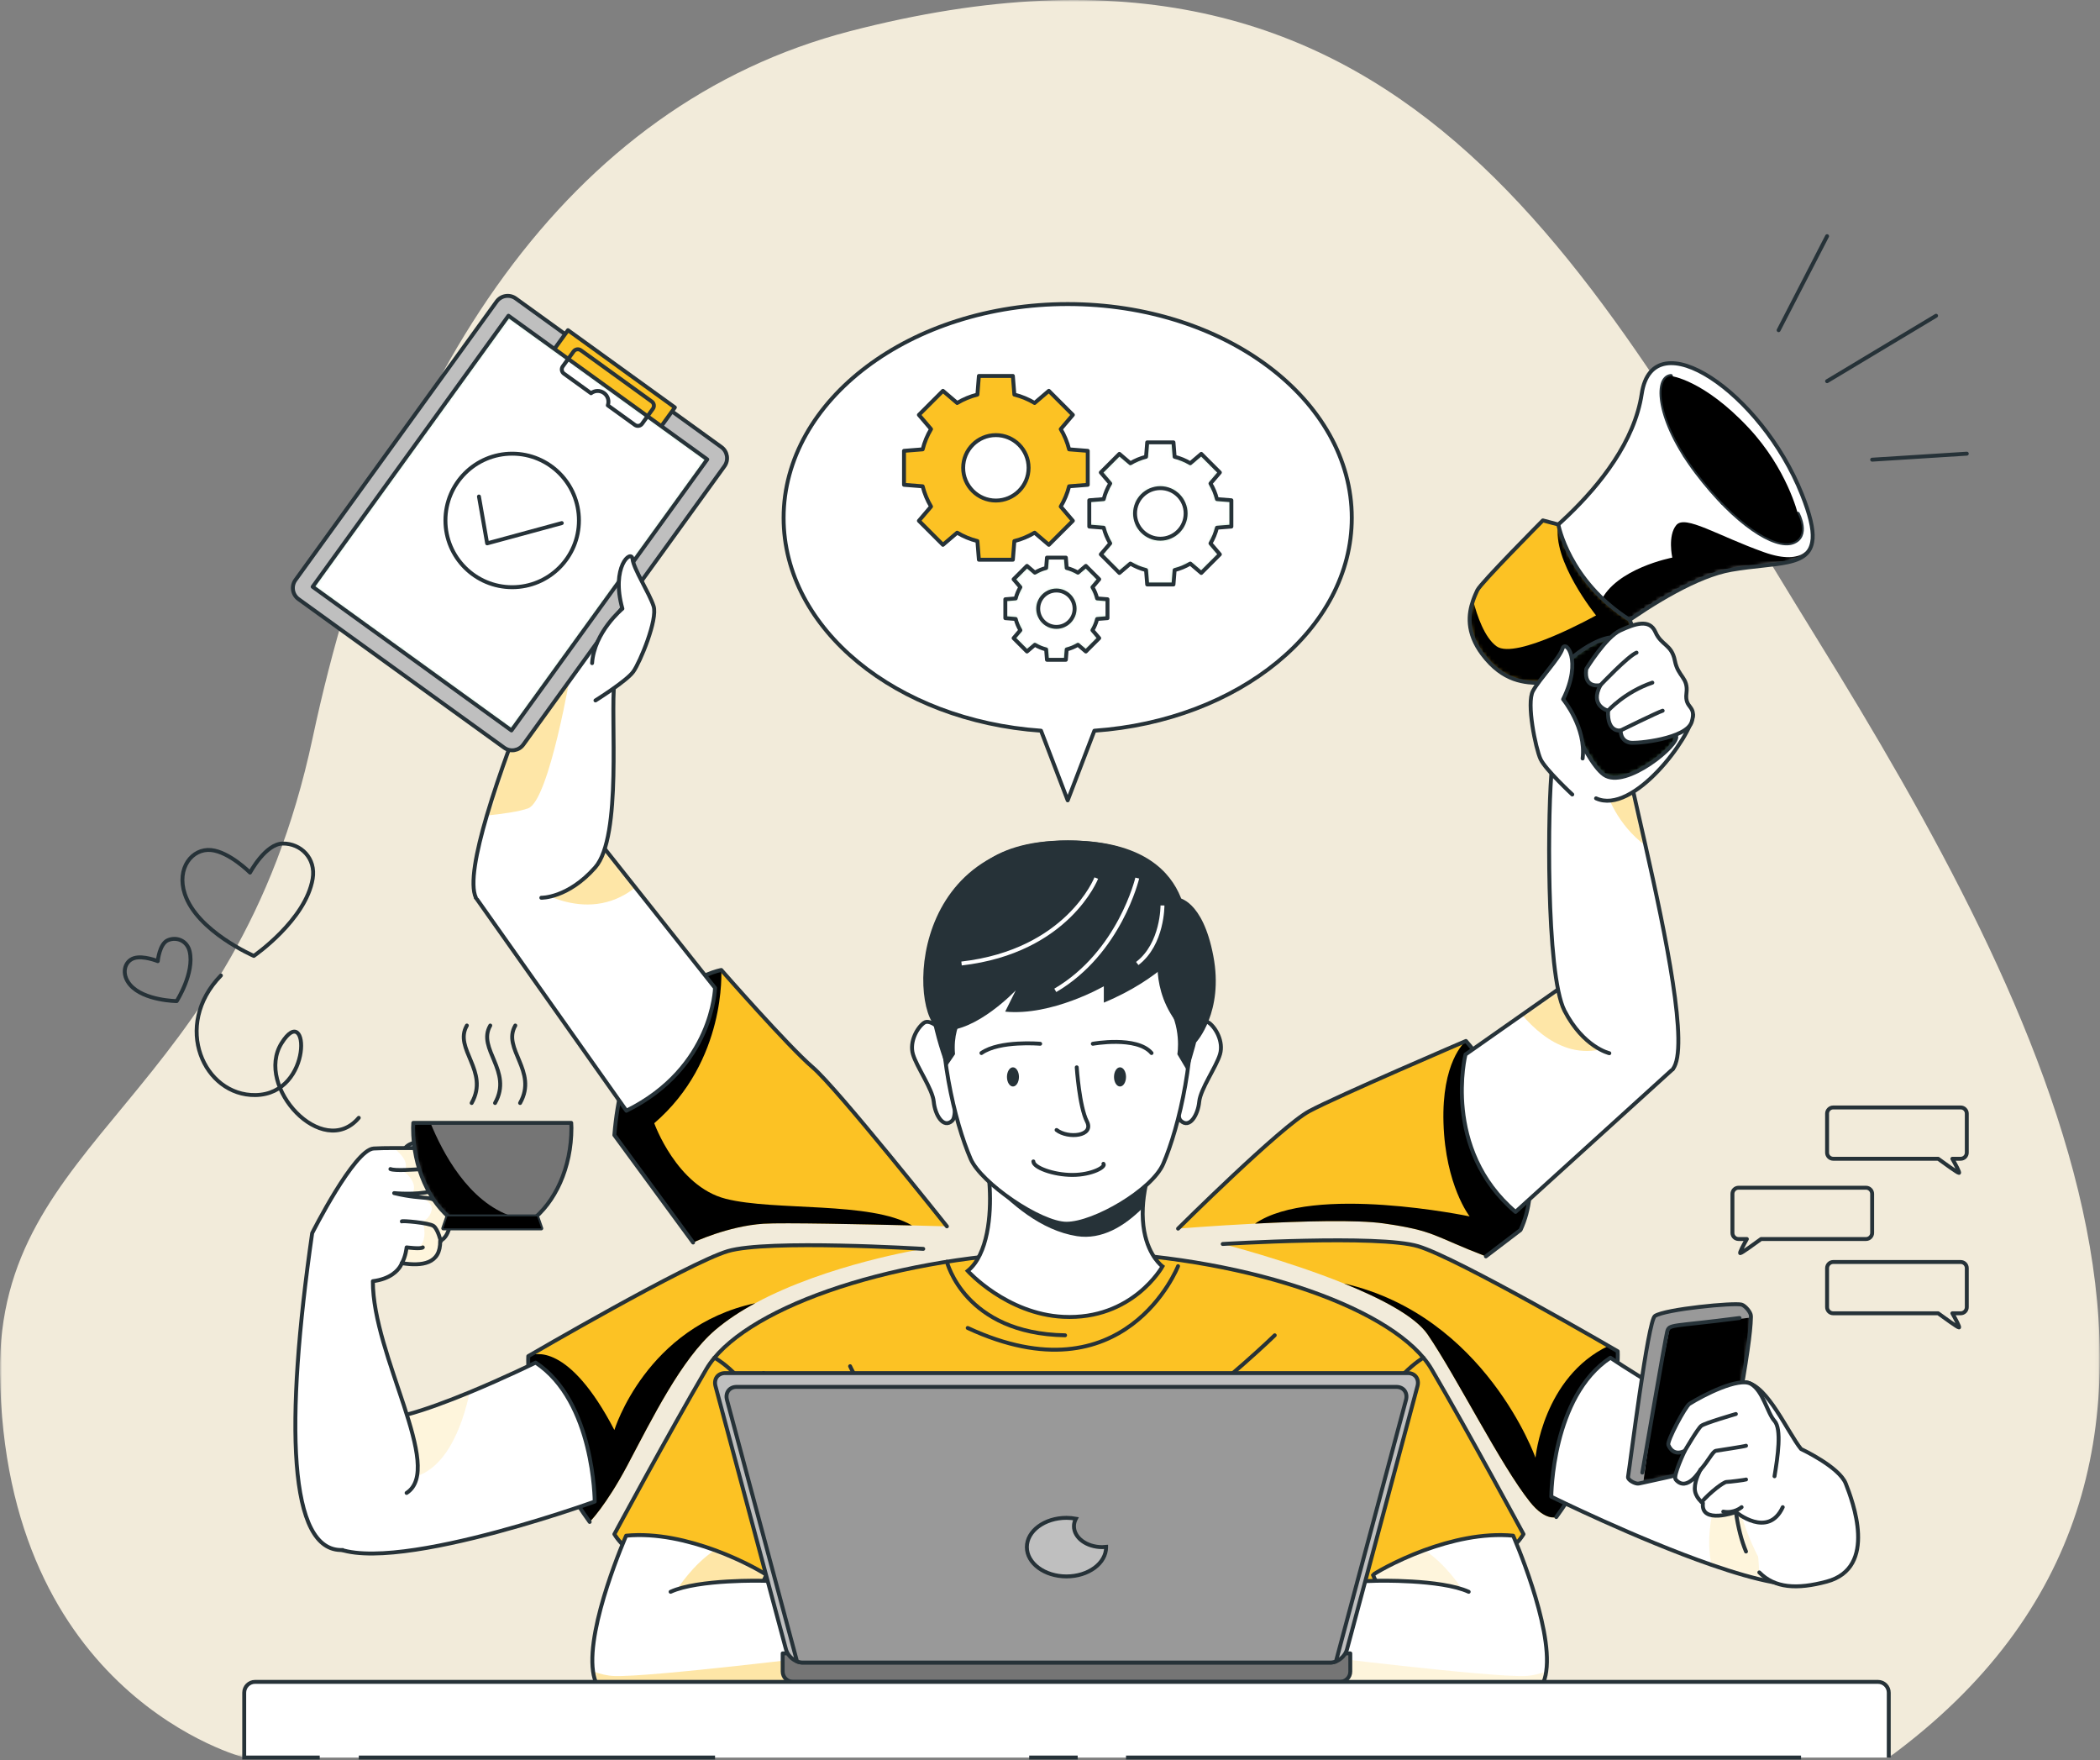 <?xml version="1.0" encoding="UTF-8"?>
<svg width="537px" height="450px" viewBox="0 0 537 450" version="1.1" xmlns="http://www.w3.org/2000/svg" xmlns:xlink="http://www.w3.org/1999/xlink">
    <rect x="0" y="0" width="537" height="450" fill="#808080" stroke="none"/>
    <title>illu--login</title>
    <defs>
        <polygon id="path-1" points="0 0 536.956 0 536.956 449.376 0 449.376"></polygon>
        <path d="M14.806,0 L14.515,3.687 C13.085,4.045 11.742,4.608 10.511,5.344 L10.511,5.344 L7.697,2.944 L2.944,7.698 L5.346,10.509 C4.607,11.742 4.044,13.085 3.686,14.514 L3.686,14.514 L0,14.806 L0,21.527 L3.686,21.819 C4.044,23.248 4.607,24.592 5.346,25.824 L5.346,25.824 L2.944,28.636 L7.697,33.39 L10.511,30.99 C11.742,31.728 13.085,32.29 14.515,32.648 L14.515,32.648 L14.806,36.335 L21.526,36.335 L21.822,32.648 C23.251,32.29 24.59,31.728 25.824,30.99 L25.824,30.99 L28.638,33.39 L33.392,28.636 L30.99,25.824 C31.729,24.591 32.29,23.248 32.648,21.818 L32.648,21.818 L36.336,21.527 L36.336,14.806 L32.648,14.514 C32.29,13.085 31.729,11.742 30.99,10.509 L30.99,10.509 L33.392,7.698 L28.638,2.944 L25.824,5.344 C24.59,4.608 23.251,4.045 21.822,3.687 L21.822,3.687 L21.526,0 L14.806,0 Z M11.701,18.167 C11.701,14.595 14.594,11.7 18.167,11.7 L18.167,11.7 C21.738,11.7 24.635,14.595 24.635,18.167 L24.635,18.167 C24.635,21.739 21.738,24.636 18.167,24.636 L18.167,24.636 C14.594,24.636 11.701,21.739 11.701,18.167 L11.701,18.167 Z" id="path-3"></path>
        <path d="M10.645,0 L10.435,2.65 C9.408,2.908 8.442,3.312 7.555,3.843 L7.555,3.843 L5.534,2.117 L2.116,5.535 L3.842,7.557 C3.312,8.443 2.908,9.409 2.65,10.435 L2.65,10.435 L0,10.646 L0,15.479 L2.65,15.69 C2.908,16.715 3.312,17.682 3.842,18.567 L3.842,18.567 L2.116,20.59 L5.534,24.007 L7.555,22.281 C8.442,22.811 9.408,23.216 10.435,23.474 L10.435,23.474 L10.645,26.125 L15.479,26.125 L15.689,23.474 C16.715,23.216 17.681,22.811 18.568,22.281 L18.568,22.281 L20.589,24.007 L24.006,20.59 L22.28,18.567 C22.811,17.681 23.216,16.715 23.474,15.689 L23.474,15.689 L26.121,15.479 L26.121,10.646 L23.474,10.437 C23.213,9.409 22.811,8.443 22.28,7.558 L22.28,7.558 L24.006,5.535 L20.589,2.118 L18.568,3.843 C17.681,3.312 16.715,2.908 15.689,2.65 L15.689,2.65 L15.479,0 L10.645,0 Z M8.411,13.061 C8.411,10.494 10.494,8.412 13.061,8.412 L13.061,8.412 C15.63,8.412 17.712,10.494 17.712,13.061 L17.712,13.061 C17.712,15.631 15.63,17.712 13.061,17.712 L13.061,17.712 C10.494,17.712 8.411,15.631 8.411,13.061 L8.411,13.061 Z" id="path-5"></path>
        <path d="M15.387,12.256 L0.933,22.403 C0.933,22.403 -5.145,46.59 13.726,62.653 L13.726,62.653 L53.94,26.146 C56.5,20.544 53.378,15.126 48.824,10.684 L48.824,10.684 C42.295,4.343 32.834,0 32.834,0 L32.834,0" id="path-7"></path>
        <path d="M3.938,71.596 C8.781,80.957 15.396,82.454 15.396,82.454 L31.62,86.522 C35.888,81.269 29.686,51.701 24.643,29.373 C23.146,22.707 21.747,16.68 20.749,12.148 C19.989,8.617 19.476,5.996 19.352,4.66 C19.059,1.387 16.553,0 13.465,0 C8.267,0 1.425,3.934 0.743,9.416 C-0.343,18.152 -0.904,62.223 3.938,71.596 Z" id="path-9"></path>
        <path d="M35.009,7.819 C31.352,32.17 0,51.853 0,51.853 L0,51.853 C8.662,69.588 18.246,75.965 18.246,75.965 L18.246,75.965 C18.246,75.965 22.94,71.984 29.517,67.316 L29.517,67.316 C37.867,61.375 49.236,54.336 57.937,52.838 L57.937,52.838 C69.358,50.865 78.022,52.204 78.67,45.127 L78.67,45.127 C78.694,44.985 78.705,44.888 78.705,44.888 L78.705,44.888 C78.88,42.342 78.043,38.722 75.97,33.544 L75.97,33.544 C68.53,14.881 52.274,0 42.551,0 L42.551,0 C38.671,0 35.832,2.371 35.009,7.819" id="path-11"></path>
        <path d="M0.889,20.456 C-0.308,23.839 -0.92,28.631 3.237,34.185 C8.616,41.362 14.207,41.474 18.301,41.599 C22.382,41.736 41.64,27.196 41.64,27.196 L40.929,25.424 C25.253,15.439 22.681,1.048 22.681,1.048 L18.724,0 C18.724,0 2.8,16.038 1.962,17.86 C1.626,18.597 1.227,19.458 0.889,20.456 Z" id="path-13"></path>
        <path d="M0,9.985 C0,9.985 7.601,31.162 13.1,35.052 L13.1,35.052 C18.597,38.942 32.79,27.12 31.514,25.118 L31.514,25.118 C30.238,23.115 16.511,10.372 14.346,0 L14.346,0 C14.346,0 7.88,0.901 0,9.985" id="path-15"></path>
        <path d="M0,35.536 C0,35.536 21.804,46.318 40.963,52.959 L40.963,52.959 C46.679,54.942 52.158,56.553 56.751,57.401 L56.751,57.401 C61.755,58.325 65.699,58.337 67.759,56.938 L67.759,56.938 C67.759,56.938 57.737,19.458 47.203,16.676 L47.203,16.676 C34.635,13.367 15.114,0 15.114,0 L15.114,0 C0.061,9.924 0,35.536 0,35.536" id="path-17"></path>
        <path d="M6.883,3.01 C5.1,4.185 0.657,40.179 0.006,44.16 L0.006,44.16 C-0.13,44.946 1.941,46.031 2.728,45.858 L2.728,45.858 C3.065,45.783 3.465,45.695 3.913,45.608 L3.913,45.608 C9.368,44.436 22.16,41.589 23.946,40.853 L23.946,40.853 C25.406,40.241 25.818,39.305 28.002,27.248 L28.002,27.248 C30.335,14.354 31.371,7.079 31.435,3.411 L31.435,3.411 L31.435,3.01 C31.435,2.074 29.962,0.352 29.051,0.102 L29.051,0.102 C28.799,0.032 28.285,0 27.577,0 L27.577,0 C22.815,0 9.242,1.468 6.883,3.01 L6.883,3.01 Z" id="path-19"></path>
        <path d="M0.175,20.218 L38.653,74.674 C60.883,63.69 61.32,43.272 61.32,43.272 L61.32,43.272 L40.951,17.586 L27.021,0.025 L27.01,0 C27.01,0 -2.533,5.492 0.175,20.218 L0.175,20.218 Z" id="path-21"></path>
        <path d="M19.133,3.355 C18.47,5.264 16.91,9.159 14.964,14.165 L14.964,14.165 C11.432,23.175 6.627,35.78 3.42,46.651 L3.42,46.651 C0.624,56.124 -0.949,64.299 0.624,67.668 L0.624,67.668 L17.347,67.668 C17.347,67.668 24.126,67.844 31.115,59.931 L31.115,59.931 C38.09,52.031 34.947,21.24 36.032,12.503 L36.032,12.503 C36.8,6.252 29.31,-0.001 23.918,0 L23.918,0 C21.775,0 19.963,0.987 19.133,3.355 L19.133,3.355 Z" id="path-23"></path>
        <polygon id="path-25" points="0 69.301 50.836 106.031 100.905 36.73 50.07 0"></polygon>
        <path d="M37.006,7.588 C31.552,9.835 25.686,12.044 20.943,13.305 L20.943,13.305 C17.249,14.278 13.567,18.509 10.359,23.577 L10.359,23.577 C4.393,33 0,45.343 0,45.343 L0,45.343 C9.684,57.014 68.982,35.535 68.982,35.535 L68.982,35.535 C68.982,35.535 68.906,9.922 53.868,0 L53.868,0 C53.868,0 45.991,3.87 37.006,7.588" id="path-27"></path>
        <path d="M25.177,0.006 C23.203,0.006 21.357,0.044 20.022,0.119 L20.022,0.119 C15.053,0.406 4.296,21.761 4.296,21.761 L4.296,21.761 C-2.718,70.549 -1.833,103.399 12.121,102.776 L12.121,102.776 L28.447,88.184 C38.232,81.894 19.747,53.075 19.822,34.042 L19.822,34.042 C24.315,33.468 26.175,31.335 26.862,30.185 L26.862,30.185 C27.136,29.736 27.223,29.436 27.223,29.436 L27.223,29.436 C32.378,30.248 37.182,29.649 37.034,23.708 L37.034,23.708 C37.034,23.708 39.804,22.997 39.767,16.693 L39.767,16.693 C39.742,12.487 36.871,0.119 36.871,0.119 L36.871,0.119 C36.871,0.119 31.845,0 26.964,0 L26.964,0 C26.362,0 25.763,0.001 25.177,0.006" id="path-29"></path>
        <path d="M0.05,0 C0.037,0.423 0,0.835 0,1.261 L0,1.261 C0,11.494 4.181,20.405 10.359,25.085 L10.359,25.085 L30.142,25.085 C36.307,20.405 40.488,11.494 40.488,1.261 L40.488,1.261 C40.488,0.835 40.463,0.423 40.437,0 L40.437,0" id="path-31"></path>
        <polyline id="path-33" points="1.067 0 0 3.074 25.069 3.074 24.001 0"></polyline>
        <path d="M8.646,0.157 C8.646,0.157 -1.476,23.173 0.184,34.842 L0.184,34.842 C0.36,36.154 0.697,37.314 1.207,38.288 L1.207,38.288 C6.288,47.961 76.868,36.116 76.868,36.116 L76.868,36.116 L75.371,12.727 L75.371,12.702 L75.034,12.689 L60.28,12.215 L43.792,11.691 L43.968,11.329 L44.493,10.181 C44.441,10.031 39.001,6.674 31.338,3.852 L31.338,3.852 C31.338,3.865 31.338,3.865 31.325,3.852 L31.325,3.852 C25.68,1.789 18.824,0 12.04,0 L12.04,0 C10.905,0 9.772,0.05 8.646,0.157 L8.646,0.157 Z" id="path-35"></path>
        <path d="M8.646,0.157 C8.646,0.157 -1.476,23.173 0.184,34.842 L0.184,34.842 C0.36,36.154 0.697,37.314 1.207,38.288 L1.207,38.288 C6.288,47.961 76.868,36.116 76.868,36.116 L76.868,36.116 L75.371,12.727 L75.371,12.702 L75.034,12.689 L60.28,12.215 L43.792,11.691 L43.968,11.329 L44.493,10.181 C44.441,10.031 39.001,6.674 31.338,3.852 L31.338,3.852 C31.338,3.865 31.338,3.865 31.325,3.852 L31.325,3.852 C25.68,1.789 18.824,0 12.04,0 L12.04,0 C10.905,0 9.772,0.05 8.646,0.157 L8.646,0.157 Z" id="path-37"></path>
        <path d="M45.543,3.852 C45.532,3.865 45.532,3.865 45.532,3.852 L45.532,3.852 C37.867,6.674 32.427,10.031 32.377,10.181 L32.377,10.181 L32.901,11.329 L33.075,11.691 L16.587,12.215 L1.835,12.689 L1.499,12.702 L1.499,12.727 L0,36.116 C0,36.116 70.58,47.961 75.66,38.288 L75.66,38.288 C76.173,37.314 76.508,36.154 76.684,34.842 L76.684,34.842 C78.343,23.173 68.221,0.157 68.221,0.157 L68.221,0.157 C67.096,0.05 65.963,0 64.829,0 L64.829,0 C58.044,0 51.189,1.789 45.543,3.852 L45.543,3.852 Z" id="path-39"></path>
        <path d="M45.532,3.852 C37.867,6.674 32.427,10.031 32.377,10.181 L32.901,11.329 L33.075,11.691 L16.587,12.215 L1.835,12.689 L1.499,12.702 L1.499,12.727 L0,36.116 C0,36.116 70.58,47.961 75.66,38.288 C76.173,37.314 76.508,36.154 76.684,34.842 C78.343,23.173 68.221,0.157 68.221,0.157 C67.096,0.05 65.963,0 64.829,0 C58.044,0 51.189,1.789 45.543,3.852 C45.532,3.865 45.532,3.865 45.532,3.852 Z" id="path-41"></path>
    </defs>
    <g id="🎨-Design" stroke="none" stroke-width="1" fill="none" fill-rule="evenodd">
        <g id="0.-Login" transform="translate(-142, -155)">
            <g id="illu--login" transform="translate(142, 155)">
                <g id="Group-6">
                    <mask id="mask-2" fill="white">
                        <use xlink:href="#path-1"></use>
                    </mask>
                    <g id="Clip-5"></g>
                    <path d="M217.384,7.965 C359.224,-28.824 405.95,68.498 464.454,163.041 C522.959,257.585 583.922,375.404 482.981,449.376 L62.451,449.376 C62.451,449.376 1.045,433.793 0.006,351.077 C-0.756,290.229 60.049,281.979 79.952,188.655 C99.854,95.332 145.203,26.687 217.384,7.965" id="Fill-4" fill="#F2EBDA" mask="url(#mask-2)"></path>
                </g>
                <g id="Group-20" transform="translate(31.897, 215.679)" stroke="#263238" stroke-linecap="round" stroke-linejoin="round">
                    <path d="M445.272,88.002 L412.678,88.002 C411.812,88.002 411.112,88.704 411.112,89.569 L411.112,99.552 C411.112,100.417 411.812,101.119 412.678,101.119 L414.804,101.119 C414.024,102.505 412.814,104.739 413.118,104.739 C413.456,104.739 416.858,102.276 418.437,101.119 L445.272,101.119 C446.136,101.119 446.839,100.417 446.839,99.552 L446.839,89.569 C446.839,88.704 446.136,88.002 445.272,88.002 Z" id="Stroke-8"></path>
                    <path d="M436.882,106.994 L469.475,106.994 C470.341,106.994 471.041,107.696 471.041,108.561 L471.041,118.544 C471.041,119.409 470.341,120.111 469.475,120.111 L467.349,120.111 C468.129,121.497 469.339,123.731 469.035,123.731 C468.697,123.731 465.295,121.268 463.716,120.111 L436.882,120.111 C436.017,120.111 435.314,119.409 435.314,118.544 L435.314,108.561 C435.314,107.696 436.017,106.994 436.882,106.994 Z" id="Stroke-10"></path>
                    <path d="M436.882,67.482 L469.475,67.482 C470.341,67.482 471.041,68.183 471.041,69.048 L471.041,79.032 C471.041,79.897 470.341,80.598 469.475,80.598 L467.349,80.598 C468.129,81.985 469.339,84.219 469.035,84.219 C468.697,84.219 465.295,81.755 463.716,80.598 L436.882,80.598 C436.017,80.598 435.314,79.897 435.314,79.032 L435.314,69.048 C435.314,68.183 436.017,67.482 436.882,67.482 Z" id="Stroke-12"></path>
                    <path d="M48.055,9.009 C48.939,3.757 45.025,-0.036 40.445,0 C35.985,0.035 32.042,7.429 32.042,7.429 C32.042,7.429 26.743,2.132 22.09,1.669 C17.255,1.186 13.173,6.262 15.357,12.887 C18.514,22.461 33.012,28.73 33.012,28.73 C33.012,28.73 46.273,19.595 48.055,9.009 Z" id="Stroke-14"></path>
                    <path d="M16.596,27.565 C15.95,24.817 13.259,23.766 11.029,24.722 C8.855,25.654 8.444,30.076 8.444,30.076 C8.444,30.076 4.767,28.574 2.398,29.301 C-0.063,30.058 -1.018,33.374 1.409,36.165 C4.913,40.197 13.286,40.29 13.286,40.29 C13.286,40.29 17.895,33.106 16.596,27.565 Z" id="Stroke-16"></path>
                    <path d="M24.594,33.744 C12.068,46.608 20.283,64.528 33.432,64.313 C48.323,64.069 47.117,39.889 40.119,51.022 C33.121,62.155 50.655,80.995 59.846,70.13" id="Stroke-18"></path>
                </g>
                <g id="Group-31" transform="translate(200.38, 77.745)">
                    <path d="M145.291,54.668 C145.291,24.476 112.767,0 72.645,0 C32.524,0 0,24.476 0,54.668 C0,83.127 28.903,106.498 65.823,109.087 L72.645,126.896 L79.468,109.087 C116.389,106.498 145.291,83.127 145.291,54.668" id="Fill-21" fill="#FFFFFF"></path>
                    <path d="M145.291,54.668 C145.291,24.476 112.767,0 72.645,0 C32.524,0 0,24.476 0,54.668 C0,83.127 28.903,106.498 65.823,109.087 L72.645,126.896 L79.468,109.087 C116.389,106.498 145.291,83.127 145.291,54.668 Z" id="Stroke-23" stroke="#263238" stroke-linecap="round" stroke-linejoin="round"></path>
                    <path d="M54.281,50.236 C49.663,50.236 45.918,46.492 45.918,41.873 C45.918,37.253 49.663,33.509 54.281,33.509 C58.9,33.509 62.645,37.253 62.645,41.873 C62.645,46.492 58.9,50.236 54.281,50.236 L54.281,50.236 Z M77.775,46.217 L77.775,37.526 L73.009,37.15 C72.543,35.301 71.817,33.564 70.863,31.97 L73.966,28.333 L67.822,22.186 L64.185,25.29 C62.59,24.338 60.852,23.61 59.005,23.146 L58.627,18.38 L49.936,18.38 L49.558,23.146 C47.711,23.61 45.974,24.338 44.38,25.29 L40.743,22.186 L34.596,28.333 L37.7,31.97 C36.747,33.563 36.02,35.301 35.555,37.149 L30.788,37.526 L30.788,46.217 L35.555,46.595 C36.019,48.443 36.747,50.181 37.7,51.774 L34.596,55.412 L40.743,61.558 L44.38,58.454 C45.974,59.407 47.711,60.134 49.558,60.599 L49.936,65.366 L58.627,65.366 L59.005,60.599 C60.852,60.134 62.59,59.407 64.185,58.454 L67.822,61.558 L73.966,55.412 L70.863,51.774 C71.817,50.181 72.543,48.443 73.009,46.595 L77.775,46.217 Z" id="Fill-25" fill="#FCC224"></path>
                    <path d="M54.281,50.236 C49.663,50.236 45.918,46.492 45.918,41.873 C45.918,37.253 49.663,33.509 54.281,33.509 C58.9,33.509 62.645,37.253 62.645,41.873 C62.645,46.492 58.9,50.236 54.281,50.236 Z M77.775,46.217 L77.775,37.526 L73.009,37.15 C72.543,35.301 71.817,33.564 70.863,31.97 L73.966,28.333 L67.822,22.186 L64.185,25.29 C62.59,24.338 60.852,23.61 59.005,23.146 L58.627,18.38 L49.936,18.38 L49.558,23.146 C47.711,23.61 45.974,24.338 44.38,25.29 L40.743,22.186 L34.596,28.333 L37.7,31.97 C36.747,33.563 36.02,35.301 35.555,37.149 L30.788,37.526 L30.788,46.217 L35.555,46.595 C36.019,48.443 36.747,50.181 37.7,51.774 L34.596,55.412 L40.743,61.558 L44.38,58.454 C45.974,59.407 47.711,60.134 49.558,60.599 L49.936,65.366 L58.627,65.366 L59.005,60.599 C60.852,60.134 62.59,59.407 64.185,58.454 L67.822,61.558 L73.966,55.412 L70.863,51.774 C71.817,50.181 72.543,48.443 73.009,46.595 L77.775,46.217 Z" id="Stroke-27" stroke="#263238" stroke-linecap="round" stroke-linejoin="round"></path>
                    <path d="M96.334,59.997 C92.76,59.997 89.866,57.102 89.866,53.528 C89.866,49.956 92.76,47.062 96.334,47.062 C99.904,47.062 102.801,49.956 102.801,53.528 C102.801,57.102 99.904,59.997 96.334,59.997 L96.334,59.997 Z M114.502,56.889 L114.502,50.167 L110.814,49.876 C110.455,48.447 109.894,47.103 109.155,45.871 L111.557,43.059 L106.804,38.305 L103.991,40.705 C102.756,39.969 101.416,39.406 99.988,39.048 L99.692,35.361 L92.972,35.361 L92.682,39.048 C91.251,39.406 89.908,39.969 88.677,40.705 L85.863,38.305 L81.111,43.059 L83.512,45.871 C82.773,47.103 82.21,48.447 81.851,49.876 L78.165,50.167 L78.165,56.889 L81.851,57.182 C82.21,58.609 82.773,59.955 83.512,61.187 L81.111,63.999 L85.863,68.753 L88.677,66.351 C89.908,67.09 91.251,67.652 92.682,68.01 L92.972,71.697 L99.692,71.697 L99.988,68.01 C101.416,67.652 102.756,67.09 103.991,66.351 L106.804,68.753 L111.557,63.999 L109.155,61.187 C109.894,59.954 110.455,58.609 110.814,57.18 L114.502,56.889 Z" id="Fill-29" fill="#92E3A9"></path>
                </g>
                <g id="Group-34" transform="translate(278.546, 113.106)">
                    <mask id="mask-4" fill="white">
                        <use xlink:href="#path-3"></use>
                    </mask>
                    <g id="Clip-33"></g>
                    <path d="M18.168,24.636 C14.594,24.636 11.7,21.74 11.7,18.167 C11.7,14.595 14.594,11.7 18.168,11.7 C21.738,11.7 24.635,14.595 24.635,18.167 C24.635,21.74 21.738,24.636 18.168,24.636 L18.168,24.636 Z M36.336,21.528 L36.336,14.806 L32.648,14.515 C32.289,13.086 31.728,11.741 30.989,10.51 L33.391,7.698 L28.638,2.944 L25.825,5.344 C24.59,4.607 23.25,4.044 21.822,3.686 L21.526,-0.001 L14.806,-0.001 L14.516,3.686 C13.085,4.044 11.742,4.607 10.51,5.344 L7.697,2.944 L2.945,7.698 L5.346,10.51 C4.607,11.741 4.044,13.086 3.685,14.515 L-0.001,14.806 L-0.001,21.528 L3.685,21.82 C4.044,23.248 4.607,24.593 5.346,25.825 L2.945,28.637 L7.697,33.391 L10.51,30.99 C11.742,31.728 13.085,32.29 14.516,32.648 L14.806,36.335 L21.526,36.335 L21.822,32.648 C23.25,32.29 24.59,31.728 25.825,30.99 L28.638,33.391 L33.391,28.637 L30.989,25.825 C31.728,24.592 32.289,23.248 32.648,21.819 L36.336,21.528 Z" id="Fill-32" fill="#FFFFFF" mask="url(#mask-4)"></path>
                </g>
                <g id="Group-39" transform="translate(257.077, 113.106)">
                    <path d="M39.637,24.636 C36.064,24.636 33.169,21.741 33.169,18.167 C33.169,14.595 36.064,11.701 39.637,11.701 C43.208,11.701 46.105,14.595 46.105,18.167 C46.105,21.741 43.208,24.636 39.637,24.636 Z M57.805,21.528 L57.805,14.806 L54.117,14.515 C53.758,13.086 53.197,11.742 52.459,10.51 L54.86,7.698 L50.107,2.944 L47.294,5.344 C46.06,4.608 44.719,4.045 43.291,3.687 L42.996,0 L36.276,0 L35.985,3.687 C34.555,4.045 33.212,4.608 31.98,5.344 L29.167,2.944 L24.414,7.698 L26.815,10.51 C26.076,11.742 25.513,13.086 25.154,14.515 L21.468,14.806 L21.468,21.528 L25.154,21.82 C25.513,23.248 26.076,24.594 26.815,25.826 L24.414,28.638 L29.167,33.392 L31.98,30.99 C33.212,31.729 34.555,32.291 35.985,32.649 L36.276,36.336 L42.996,36.336 L43.291,32.649 C44.719,32.291 46.06,31.729 47.294,30.99 L50.107,33.392 L54.86,28.638 L52.459,25.826 C53.197,24.592 53.758,23.248 54.117,21.819 L57.805,21.528 Z" id="Stroke-35" stroke="#263238" stroke-linecap="round" stroke-linejoin="round"></path>
                    <path d="M13.063,47.182 C10.494,47.182 8.411,45.101 8.411,42.531 C8.411,39.963 10.494,37.882 13.063,37.882 C15.631,37.882 17.713,39.963 17.713,42.531 C17.713,45.101 15.631,47.182 13.063,47.182 L13.063,47.182 Z M26.123,44.948 L26.123,40.115 L23.475,39.905 C23.215,38.878 22.813,37.912 22.281,37.027 L24.007,35.004 L20.589,31.587 L18.568,33.313 C17.681,32.782 16.716,32.378 15.689,32.12 L15.48,29.47 L10.645,29.47 L10.437,32.12 C9.409,32.378 8.443,32.782 7.556,33.313 L5.535,31.587 L2.117,35.004 L3.842,37.026 C3.312,37.912 2.908,38.878 2.65,39.904 L0,40.115 L0,44.948 L2.65,45.159 C2.908,46.184 3.312,47.152 3.842,48.037 L2.117,50.06 L5.535,53.476 L7.556,51.751 C8.443,52.28 9.409,52.685 10.437,52.943 L10.645,55.594 L15.48,55.594 L15.689,52.943 C16.716,52.685 17.681,52.28 18.568,51.751 L20.589,53.476 L24.007,50.06 L22.281,48.037 C22.813,47.15 23.217,46.184 23.475,45.157 L26.123,44.948 Z" id="Fill-37" fill="#92E3A9"></path>
                </g>
                <g id="Group-42" transform="translate(257.078, 142.575)">
                    <mask id="mask-6" fill="white">
                        <use xlink:href="#path-5"></use>
                    </mask>
                    <g id="Clip-41"></g>
                    <path d="M13.062,17.712 C10.493,17.712 8.41,15.632 8.41,13.062 C8.41,10.493 10.493,8.413 13.062,8.413 C15.63,8.413 17.712,10.493 17.712,13.062 C17.712,15.632 15.63,17.712 13.062,17.712 L13.062,17.712 Z M26.122,15.478 L26.122,10.646 L23.475,10.436 C23.214,9.409 22.812,8.443 22.28,7.558 L24.006,5.535 L20.588,2.117 L18.567,3.843 C17.68,3.313 16.715,2.909 15.688,2.65 L15.479,0 L10.644,0 L10.436,2.65 C9.409,2.909 8.443,3.313 7.555,3.843 L5.534,2.117 L2.116,5.535 L3.841,7.556 C3.312,8.443 2.907,9.409 2.649,10.435 L-0.001,10.646 L-0.001,15.478 L2.649,15.689 C2.907,16.715 3.312,17.682 3.841,18.567 L2.116,20.59 L5.534,24.006 L7.555,22.282 C8.443,22.811 9.409,23.215 10.436,23.473 L10.644,26.124 L15.479,26.124 L15.688,23.473 C16.715,23.215 17.68,22.811 18.567,22.282 L20.588,24.006 L24.006,20.59 L22.28,18.567 C22.812,17.681 23.216,16.715 23.475,15.688 L26.122,15.478 Z" id="Fill-40" fill="#FFFFFF" mask="url(#mask-6)"></path>
                </g>
                <path d="M270.14,160.287 C267.571,160.287 265.488,158.207 265.488,155.637 C265.488,153.068 267.571,150.988 270.14,150.988 C272.708,150.988 274.79,153.068 274.79,155.637 C274.79,158.207 272.708,160.287 270.14,160.287 Z M283.2,158.053 L283.2,153.221 L280.553,153.011 C280.292,151.984 279.89,151.018 279.358,150.133 L281.084,148.11 L277.666,144.692 L275.645,146.418 C274.758,145.888 273.793,145.484 272.766,145.225 L272.557,142.576 L267.722,142.576 L267.514,145.225 C266.486,145.484 265.52,145.888 264.633,146.418 L262.612,144.692 L259.194,148.11 L260.919,150.132 C260.39,151.018 259.985,151.984 259.727,153.01 L257.077,153.221 L257.077,158.053 L259.727,158.264 C259.985,159.29 260.39,160.257 260.919,161.142 L259.194,163.165 L262.612,166.581 L264.633,164.857 C265.52,165.386 266.486,165.79 267.514,166.049 L267.722,168.699 L272.557,168.699 L272.766,166.049 C273.793,165.79 274.758,165.386 275.645,164.857 L277.666,166.581 L281.084,163.165 L279.358,161.142 C279.89,160.256 280.294,159.29 280.553,158.263 L283.2,158.053 Z" id="Stroke-43" stroke="#263238" stroke-linecap="round" stroke-linejoin="round"></path>
                <g id="Group-53" transform="translate(301.247, 247.213)">
                    <path d="M78.717,74.025 C64.915,68.708 65.801,67.51 52.596,65.6 C45.755,64.614 31.59,65.026 19.684,65.65 C8.924,66.201 0.001,66.923 0.001,66.923 C0.001,66.923 26.323,40.763 33.562,36.882 C40.689,33.076 72.589,19.383 73.589,18.959 C73.601,18.959 73.614,18.946 73.614,18.946 C73.614,18.946 97.565,45.631 87.58,67.273 L78.717,74.025 Z" id="Fill-45" fill="#FCC224"></path>
                    <path d="M87.58,67.273 L78.717,74.025 C64.915,68.708 65.801,67.51 52.596,65.6 C45.755,64.614 31.59,65.026 19.684,65.65 C34.499,55.403 74.561,63.803 74.561,63.803 C74.561,63.803 68.359,55.904 67.873,39.891 C67.398,24.475 73.151,19.333 73.589,18.959 C73.601,18.959 73.614,18.946 73.614,18.946 C73.614,18.946 97.565,45.631 87.58,67.273" id="Fill-47" fill="#000000"></path>
                    <path d="M0,66.928 C0,66.928 26.329,40.761 33.563,36.887 C40.797,33.012 73.615,18.946 73.615,18.946 C73.615,18.946 97.559,45.632 87.58,67.271 L78.716,74.022" id="Stroke-49" stroke="#263238" stroke-linecap="round" stroke-linejoin="round"></path>
                    <path d="M126.507,26.148 L86.294,62.654 C67.423,46.591 73.501,22.403 73.501,22.403 L87.954,12.256 L105.402,0 C105.402,0 114.863,4.343 121.39,10.684 C125.946,15.127 129.066,20.545 126.507,26.148" id="Fill-51" fill="#FFFFFF"></path>
                </g>
                <g id="Group-56" transform="translate(373.814, 247.213)">
                    <mask id="mask-8" fill="white">
                        <use xlink:href="#path-7"></use>
                    </mask>
                    <g id="Clip-55"></g>
                    <path d="M44.667,16.275 C31.662,27.046 21.027,18.896 15.387,12.256 L32.834,0 C32.834,0 42.296,4.343 48.823,10.684 C48.249,12.531 46.939,14.403 44.667,16.275 Z" id="Fill-54" fill-opacity="0.4" fill="#FCC224" mask="url(#mask-8)"></path>
                </g>
                <g id="Group-61" transform="translate(373.815, 186.837)">
                    <path d="M53.94,86.523 L13.726,123.03 C-5.145,106.967 0.933,82.778 0.933,82.778 L15.386,72.631 L32.834,60.375 C32.834,60.375 42.295,64.719 48.822,71.059 C53.378,75.502 56.498,80.92 53.94,86.523 Z" id="Stroke-57" stroke="#263238" stroke-linecap="round" stroke-linejoin="round"></path>
                    <path d="M37.714,82.454 C37.714,82.454 31.1,80.957 26.257,71.596 C21.414,62.223 21.977,18.152 23.063,9.416 C24.148,0.679 40.885,-4.126 41.671,4.661 C41.797,5.996 42.309,8.617 43.069,12.149 C44.067,16.68 45.465,22.708 46.963,29.373 C52.005,51.701 58.208,81.269 53.94,86.523" id="Fill-59" fill="#FFFFFF"></path>
                </g>
                <g id="Group-64" transform="translate(396.134, 186.838)">
                    <mask id="mask-10" fill="white">
                        <use xlink:href="#path-9"></use>
                    </mask>
                    <g id="Clip-63"></g>
                    <path d="M14.866,16.162 L20.75,12.149 C21.748,16.68 23.146,22.708 24.644,29.373 C17.242,23.894 14.866,16.162 14.866,16.162 Z" id="Fill-62" fill-opacity="0.4" fill="#FCC224" mask="url(#mask-10)"></path>
                </g>
                <g id="Group-69" transform="translate(384.807, 92.855)">
                    <path d="M26.722,176.436 C26.722,176.436 20.108,174.939 15.265,165.578 C10.422,156.205 10.985,112.134 12.071,103.398 C13.156,94.661 29.893,89.856 30.679,98.643 C30.805,99.978 31.317,102.599 32.077,106.131 C33.075,110.662 34.473,116.69 35.971,123.355 C41.013,145.683 47.216,175.251 42.948,180.505" id="Stroke-65" stroke="#263238" stroke-linecap="round" stroke-linejoin="round"></path>
                    <path d="M78.706,44.887 C78.706,44.887 78.695,44.985 78.673,45.127 C78.024,52.204 69.36,50.864 57.938,52.838 C49.239,54.335 37.869,61.375 29.519,67.315 C22.941,71.983 18.248,75.965 18.248,75.965 C18.248,75.965 8.663,69.587 0,51.852 C0,51.852 31.353,32.169 35.01,7.819 C37.893,-11.277 65.564,7.432 75.973,33.542 C78.045,38.722 78.881,42.341 78.706,44.887" id="Fill-67" fill="#FFFFFF"></path>
                </g>
                <g id="Group-72" transform="translate(384.808, 92.855)">
                    <mask id="mask-12" fill="white">
                        <use xlink:href="#path-11"></use>
                    </mask>
                    <g id="Clip-71"></g>
                    <path d="M78.671,45.128 C78.022,52.203 69.359,50.864 57.937,52.839 C49.237,54.335 37.868,61.376 29.517,67.317 C25.71,65.07 23.615,62.898 24.462,61.014 C28.319,52.463 42.822,49.718 42.822,49.718 C42.822,49.718 41.586,44.114 43.846,41.406 C46.104,38.684 54.416,44.114 66.273,48.333 C76.915,52.126 78.463,46.365 78.671,45.128" id="Fill-70" fill="#000000" mask="url(#mask-12)"></path>
                </g>
                <g id="Group-81" transform="translate(375.805, 92.855)">
                    <path d="M87.708,44.887 C87.708,44.887 87.696,44.985 87.674,45.127 C87.025,52.204 78.362,50.864 66.939,52.838 C58.24,54.335 46.87,61.375 38.52,67.315 C31.943,71.983 27.25,75.965 27.25,75.965 C27.25,75.965 17.664,69.587 9.001,51.852 C9.001,51.852 40.355,32.169 44.012,7.819 C46.895,-11.277 74.565,7.432 84.974,33.542 C87.046,38.722 87.882,42.341 87.708,44.887 Z" id="Stroke-73" stroke="#263238" stroke-linecap="round" stroke-linejoin="round"></path>
                    <path d="M55.045,23.633 C62.716,20.731 65.68,15.514 67.157,16.69 C68.637,17.866 73.962,21.74 73.099,24.001 C72.235,26.263 65.339,34.269 64.65,35.698" id="Stroke-75" stroke="#263238" stroke-linecap="round" stroke-linejoin="round"></path>
                    <path d="M51.471,3.278 C47.338,3.665 47.893,14.538 58.011,27.901 C68.132,41.265 78.129,47.375 82.566,45.846 C87.003,44.316 83.922,38.498 83.922,38.498" id="Stroke-77" stroke="#263238" stroke-linecap="round" stroke-linejoin="round"></path>
                    <path d="M41.64,67.403 C41.64,67.403 22.382,81.943 18.301,81.806 C14.208,81.681 8.616,81.569 3.236,74.392 C-0.92,68.838 -0.308,64.045 0.89,60.663 C1.227,59.665 1.626,58.803 1.963,58.067 C2.799,56.245 18.725,40.207 18.725,40.207 L22.682,41.255 C22.682,41.255 25.253,55.646 40.929,65.631 L41.64,67.403 Z" id="Fill-79" fill="#FCC224"></path>
                </g>
                <g id="Group-84" transform="translate(375.805, 133.062)">
                    <mask id="mask-14" fill="white">
                        <use xlink:href="#path-13"></use>
                    </mask>
                    <g id="Clip-83"></g>
                    <path d="M41.64,27.196 C41.64,27.196 22.382,41.736 18.301,41.599 C14.208,41.474 8.615,41.362 3.236,34.185 C-0.92,28.631 -0.308,23.839 0.89,20.456 C1.888,24.363 3.81,29.967 6.893,32.188 C11.823,35.758 32.329,24.288 32.329,24.288 C32.329,24.288 20.947,10.272 22.681,1.048 C22.681,1.048 25.253,15.439 40.929,25.424 L41.64,27.196 Z" id="Fill-82" fill="#000000" mask="url(#mask-14)"></path>
                </g>
                <g id="Group-95" transform="translate(375.805, 96.133)">
                    <path d="M41.64,64.125 C41.64,64.125 22.382,78.666 18.301,78.528 C14.208,78.403 8.616,78.291 3.236,71.115 C-0.92,65.561 -0.308,60.768 0.89,57.385 C1.227,56.387 1.626,55.526 1.963,54.789 C2.799,52.967 18.725,36.929 18.725,36.929 L22.682,37.978 C22.682,37.978 25.253,52.368 40.929,62.353 L41.64,64.125 Z" id="Stroke-85" stroke="#263238" stroke-linecap="round" stroke-linejoin="round"></path>
                    <path d="M51.471,0 C47.338,0.387 47.893,11.26 58.011,24.624 C68.132,37.987 78.129,44.098 82.566,42.569 C87.003,41.039 83.922,35.22 83.922,35.22 C83.922,35.22 81.187,23.765 71.332,13.242 C59.787,0.915 51.471,0 51.471,0" id="Fill-87" fill="#000000"></path>
                    <g id="Group-92" transform="translate(32.33, 86.641)">
                        <path d="M24.786,0 C24.338,5.54 9.552,25.728 0,21.35" id="Fill-89" fill="#FFFFFF"></path>
                        <path d="M24.786,0 C24.338,5.54 9.552,25.728 0,21.35" id="Stroke-91" stroke="#263238" stroke-linecap="round" stroke-linejoin="round"></path>
                    </g>
                    <path d="M21.253,76.893 C21.253,76.893 28.855,98.071 34.353,101.959 C39.849,105.849 54.043,94.028 52.767,92.026 C51.491,90.023 37.764,77.28 35.598,66.908 C35.598,66.908 29.132,67.81 21.253,76.893" id="Fill-93" fill="#92E3A9"></path>
                </g>
                <g id="Group-98" transform="translate(397.058, 163.041)">
                    <mask id="mask-16" fill="white">
                        <use xlink:href="#path-15"></use>
                    </mask>
                    <g id="Clip-97"></g>
                    <path d="M-0,9.985 C-0,9.985 7.602,31.162 13.1,35.05 C18.596,38.941 32.79,27.12 31.514,25.118 C30.239,23.115 16.511,10.372 14.345,0 C14.345,0 7.879,0.901 -0,9.985" id="Fill-96" fill="#000000" mask="url(#mask-16)"></path>
                </g>
                <g id="Group-125" transform="translate(312.665, 137.238)">
                    <path d="M84.393,35.788 C84.393,35.788 91.995,56.966 97.493,60.853 C102.989,64.744 117.183,52.923 115.907,50.921 C114.632,48.918 100.904,36.175 98.738,25.803 C98.738,25.803 92.272,26.704 84.393,35.788 Z" id="Stroke-99" stroke="#263238" stroke-linecap="round" stroke-linejoin="round"></path>
                    <path d="M119.944,47.304 C121.24,42.936 118.076,44.119 118.584,40.015 C119.093,35.911 116.454,35.921 115.619,31.684 C114.786,27.449 112.175,27.86 110.653,24.369 C109.131,20.878 105.315,22.275 101.621,23.978 C97.926,25.68 92.966,33.795 92.966,33.795 C92.235,39.014 96.603,37.93 96.603,37.93 C93.704,43.294 98.535,44.472 98.535,44.472 C98.28,50.237 101.763,49.522 101.763,49.522 C101.763,49.522 101.586,52.212 104.202,52.65 C105.877,52.931 118.65,51.671 119.944,47.304" id="Fill-101" fill="#FFFFFF"></path>
                    <path d="M119.944,47.304 C121.24,42.936 118.076,44.119 118.584,40.015 C119.093,35.911 116.454,35.921 115.619,31.684 C114.786,27.449 112.175,27.86 110.653,24.369 C109.131,20.878 105.315,22.275 101.621,23.978 C97.926,25.68 92.966,33.795 92.966,33.795 C92.235,39.014 96.603,37.93 96.603,37.93 C93.704,43.294 98.535,44.472 98.535,44.472 C98.28,50.237 101.763,49.522 101.763,49.522 C101.763,49.522 101.586,52.212 104.202,52.65 C105.877,52.931 118.65,51.671 119.944,47.304 Z" id="Stroke-103" stroke="#263238" stroke-linecap="round" stroke-linejoin="round"></path>
                    <path d="M96.603,37.93 C96.603,37.93 103.66,30.479 105.82,29.635" id="Stroke-105" stroke="#263238" stroke-linecap="round" stroke-linejoin="round"></path>
                    <path d="M98.535,44.472 C98.535,44.472 102.796,39.707 109.864,37.306" id="Stroke-107" stroke="#263238" stroke-linecap="round" stroke-linejoin="round"></path>
                    <path d="M101.763,49.522 C101.763,49.522 111.125,44.908 112.501,44.481" id="Stroke-109" stroke="#263238" stroke-linecap="round" stroke-linejoin="round"></path>
                    <g id="Group-114" transform="translate(78.738, 28.011)">
                        <path d="M10.648,37.887 C10.648,37.887 3.783,31.538 2.535,28.839 C1.287,26.139 -1.119,14.531 0.597,11.41 C2.313,8.29 7.361,3.097 8.146,0.601 C8.931,-1.896 13.295,3.576 8.307,13.55 C8.307,13.55 14.272,20.775 13.295,28.683" id="Fill-111" fill="#FFFFFF"></path>
                        <path d="M10.648,37.887 C10.648,37.887 3.783,31.538 2.535,28.839 C1.287,26.139 -1.119,14.531 0.597,11.41 C2.313,8.29 7.361,3.097 8.146,0.601 C8.931,-1.896 13.295,3.576 8.307,13.55 C8.307,13.55 14.272,20.775 13.295,28.683" id="Stroke-113" stroke="#263238" stroke-linecap="round" stroke-linejoin="round"></path>
                    </g>
                    <path d="M150.848,0.504 C150.848,0.504 150.837,0.602 150.814,0.744 C150.822,0.66 150.842,0.59 150.848,0.504" id="Fill-115" fill="#000000"></path>
                    <path d="M78.596,246.817 C71.07,237.406 59.811,214.802 52.41,203.969 C49.24,199.327 40.479,194.758 31.005,190.926 C16.354,185.01 0.002,180.83 0.002,180.83 C0.002,180.83 39.868,178.371 49.989,181.415 C58.75,184.037 89.779,201.785 98.628,206.889 C100.138,207.764 100.998,208.263 100.998,208.263 C100.998,208.263 102.334,227.059 85.297,250.648 C85.297,250.648 82.553,251.759 78.596,246.817 Z" id="Fill-117" fill="#FCC224"></path>
                    <path d="M85.297,250.648 C85.297,250.648 82.553,251.759 78.596,246.817 C71.07,237.406 59.811,214.802 52.41,203.969 C49.24,199.327 40.479,194.758 31.005,190.926 C67.164,199.189 79.98,235.484 79.98,235.484 C79.98,235.484 81.902,214.878 98.628,206.889 C100.138,207.764 100.998,208.263 100.998,208.263 C100.998,208.263 102.334,227.059 85.297,250.648" id="Fill-119" fill="#000000"></path>
                    <path d="M0,180.83 C0,180.83 39.868,178.374 49.986,181.413 C60.232,184.492 101.003,208.262 101.003,208.262 C101.003,208.262 102.329,227.059 85.3,250.649" id="Stroke-121" stroke="#263238" stroke-linecap="round" stroke-linejoin="round"></path>
                    <path d="M151.784,266.848 C149.725,268.246 145.779,268.233 140.776,267.31 C136.183,266.461 130.704,264.851 124.987,262.868 C105.829,256.227 84.025,245.444 84.025,245.444 C84.025,245.444 84.087,219.832 99.139,209.91 C99.139,209.91 118.659,223.277 131.228,226.584 C141.762,229.368 151.784,266.848 151.784,266.848" id="Fill-123" fill="#FFFFFF"></path>
                </g>
                <g id="Group-128" transform="translate(396.69, 347.147)">
                    <mask id="mask-18" fill="white">
                        <use xlink:href="#path-17"></use>
                    </mask>
                    <g id="Clip-127"></g>
                    <path d="M40.963,52.958 C38.155,39.99 46.317,25.575 46.317,25.575 C46.63,39.391 51.984,50.337 56.75,57.401 C52.157,56.553 46.679,54.942 40.963,52.958 Z" id="Fill-126" fill="#FCC224" opacity="0.4" mask="url(#mask-18)"></path>
                </g>
                <g id="Group-141" transform="translate(396.69, 333.467)">
                    <path d="M67.759,70.619 C65.7,72.017 61.755,72.005 56.751,71.081 C52.158,70.232 46.679,68.622 40.963,66.639 C21.804,59.998 0,49.216 0,49.216 C0,49.216 0.062,23.603 15.114,13.681 C15.114,13.681 34.635,27.048 47.203,30.356 C57.737,33.139 67.759,70.619 67.759,70.619 Z" id="Stroke-129" stroke="#263238" stroke-linecap="round" stroke-linejoin="round"></path>
                    <g id="Group-134" transform="translate(47.199, 53.137)">
                        <path d="M2.592,10.095 C1.463,7.422 0.602,4.086 0,0" id="Fill-131" fill="#FFFFFF"></path>
                        <path d="M2.592,10.095 C1.463,7.422 0.602,4.086 0,0" id="Stroke-133" stroke="#263238" stroke-linecap="round" stroke-linejoin="round"></path>
                    </g>
                    <g id="Group-138" transform="translate(49.798, 19.974)">
                        <path d="M0,0 C5.538,0.872 10.635,12.802 14.067,17.051 C14.067,17.051 23.842,21.607 25.507,25.905 C27.172,30.203 33.838,47.414 20.62,50.951 C13.016,52.985 7.34,52.628 3.394,48.603" id="Fill-135" fill="#FFFFFF"></path>
                        <path d="M0,0 C5.538,0.872 10.635,12.802 14.067,17.051 C14.067,17.051 23.842,21.607 25.507,25.905 C27.172,30.203 33.838,47.414 20.62,50.951 C13.016,52.985 7.34,52.628 3.394,48.603" id="Stroke-137" stroke="#263238" stroke-linecap="round" stroke-linejoin="round"></path>
                    </g>
                    <path d="M51.048,3.01 L51.048,3.409 C50.984,7.079 49.948,14.355 47.615,27.248 C45.431,39.305 45.019,40.241 43.559,40.852 C41.773,41.589 28.98,44.434 23.526,45.608 C23.078,45.695 22.678,45.784 22.341,45.857 C21.554,46.032 19.483,44.946 19.619,44.16 C20.27,40.178 24.712,4.183 26.496,3.01 C29.206,1.238 46.716,-0.435 48.664,0.102 C49.574,0.352 51.048,2.074 51.048,3.01" id="Fill-139" fill="#999999"></path>
                </g>
                <g id="Group-144" transform="translate(416.303, 333.466)">
                    <mask id="mask-20" fill="white">
                        <use xlink:href="#path-19"></use>
                    </mask>
                    <g id="Clip-143"></g>
                    <path d="M31.435,3.41 C31.371,7.078 30.335,14.356 28.003,27.249 C25.819,39.305 25.407,40.242 23.946,40.853 C22.16,41.589 9.367,44.435 3.913,45.608 C4.575,40.404 6.572,25.862 10.692,5.943 L31.435,3.41 Z" id="Fill-142" fill="#000000" mask="url(#mask-20)"></path>
                </g>
                <g id="Group-181" transform="translate(121.521, 209.321)">
                    <path d="M326.216,127.156 L326.216,127.555 C326.152,131.225 325.117,138.501 322.784,151.394 C320.6,163.451 320.188,164.387 318.728,164.998 C316.942,165.735 304.149,168.58 298.694,169.754 C298.246,169.841 297.847,169.93 297.51,170.003 C296.722,170.178 294.652,169.092 294.788,168.306 C295.438,164.324 299.88,128.329 301.665,127.156 C304.374,125.384 321.884,123.711 323.832,124.248 C324.742,124.498 326.216,126.22 326.216,127.156 Z" id="Stroke-145" stroke="#263238" stroke-linecap="round" stroke-linejoin="round"></path>
                    <path d="M298.443,167.2 C298.443,167.2 304.267,133.294 304.788,131.214 C305.308,129.133 305.828,129.964 323.302,127.676" id="Stroke-147" stroke="#263238" stroke-linecap="round" stroke-linejoin="round"></path>
                    <g id="Group-152" transform="translate(305.076, 144.12)">
                        <path d="M17.29,33.164 C17.29,33.164 8.243,36.393 8.865,30.88 C8.865,30.88 6.786,29.425 6.786,27.137 C6.786,24.849 8.243,22.353 8.243,22.353 C8.243,22.353 4.809,28.28 1.897,24.848 C1.133,23.947 4.235,17.503 4.235,17.503 C4.235,17.503 1.377,19.231 0.025,16.007 C-0.387,15.025 4.38,6.158 5.421,5.502 C8.917,3.299 18.016,-1.385 21.138,0.395 C24.259,2.175 25.299,7.791 27.171,9.872 C29.043,11.952 28.002,19.024 27.171,24.017" id="Fill-149" fill="#FFFFFF"></path>
                        <path d="M17.29,33.164 C17.29,33.164 8.243,36.393 8.865,30.88 C8.865,30.88 6.786,29.425 6.786,27.137 C6.786,24.849 8.243,22.353 8.243,22.353 C8.243,22.353 4.809,28.28 1.897,24.848 C1.133,23.947 4.235,17.503 4.235,17.503 C4.235,17.503 1.377,19.231 0.025,16.007 C-0.387,15.025 4.38,6.158 5.421,5.502 C8.917,3.299 18.016,-1.385 21.138,0.395 C24.259,2.175 25.299,7.791 27.171,9.872 C29.043,11.952 28.002,19.024 27.171,24.017" id="Stroke-151" stroke="#263238" stroke-linecap="round" stroke-linejoin="round"></path>
                    </g>
                    <g id="Group-156" transform="translate(309.311, 152.222)">
                        <path d="M0,9.401 C0,9.401 3.279,3.744 4.215,3.017 C5.151,2.289 13.055,0 13.055,0" id="Fill-153" fill="#FFFFFF"></path>
                        <path d="M0,9.401 C0,9.401 3.279,3.744 4.215,3.017 C5.151,2.289 13.055,0 13.055,0" id="Stroke-155" stroke="#263238" stroke-linecap="round" stroke-linejoin="round"></path>
                    </g>
                    <g id="Group-160" transform="translate(313.318, 160.334)">
                        <path d="M0,6.138 C1.976,3.953 3.119,1.432 3.951,1.288 C4.784,1.145 11.129,0.207 11.648,0" id="Fill-157" fill="#FFFFFF"></path>
                        <path d="M0,6.138 C1.976,3.953 3.119,1.432 3.951,1.288 C4.784,1.145 11.129,0.207 11.648,0" id="Stroke-159" stroke="#263238" stroke-linecap="round" stroke-linejoin="round"></path>
                    </g>
                    <g id="Group-164" transform="translate(313.608, 168.967)">
                        <path d="M0,5.762 C2.205,3.224 5.639,0.624 6.367,0.624 C7.094,0.624 11.152,0.104 11.359,0" id="Fill-161" fill="#FFFFFF"></path>
                        <path d="M0,5.762 C2.205,3.224 5.639,0.624 6.367,0.624 C7.094,0.624 11.152,0.104 11.359,0" id="Stroke-163" stroke="#263238" stroke-linecap="round" stroke-linejoin="round"></path>
                    </g>
                    <g id="Group-168" transform="translate(319.142, 176.038)">
                        <path d="M4.69,0.002 C4.69,0.002 2.808,1.665 0,1.145" id="Fill-165" fill="#FFFFFF"></path>
                        <path d="M4.69,0.002 C4.69,0.002 2.808,1.665 0,1.145" id="Stroke-167" stroke="#263238" stroke-linecap="round" stroke-linejoin="round"></path>
                    </g>
                    <g id="Group-172" transform="translate(322.366, 176.04)">
                        <path d="M0,1.243 C0,1.243 8.242,8.115 11.987,0" id="Fill-169" fill="#FFFFFF"></path>
                        <path d="M0,1.243 C0,1.243 8.242,8.115 11.987,0" id="Stroke-171" stroke="#263238" stroke-linecap="round" stroke-linejoin="round"></path>
                    </g>
                    <path d="M111.693,104.005 C99.536,103.704 78.68,103.255 73.738,103.567 C64.602,104.154 55.716,108.373 55.716,108.373 L35.584,80.915 C38.654,42.859 62.917,38.69 62.917,38.69 C62.917,38.69 80.053,58.248 86.294,63.578 C92.534,68.907 120.617,104.241 120.617,104.241 C120.617,104.241 116.972,104.141 111.693,104.005 Z" id="Fill-173" fill="#FCC224"></path>
                    <path d="M111.693,104.004 C99.536,103.704 78.681,103.254 73.738,103.566 C64.602,104.154 55.716,108.372 55.716,108.372 L35.584,80.914 C38.654,42.86 62.917,38.691 62.917,38.691 C62.917,38.691 64.34,61.931 45.781,77.869 C45.781,77.869 51.522,93.993 64.053,97.189 C76.596,100.385 101.047,97.764 111.693,104.004" id="Fill-175" fill="#000000"></path>
                    <path d="M120.617,104.242 C120.617,104.242 92.534,68.906 86.294,63.578 C80.053,58.248 62.921,38.69 62.921,38.69 C62.921,38.69 38.658,42.855 35.579,80.909 L55.716,108.37" id="Stroke-177" stroke="#263238" stroke-linecap="round" stroke-linejoin="round"></path>
                    <path d="M61.32,43.272 C61.32,43.272 60.883,63.69 38.654,74.674 L0.175,20.219 C-2.533,5.492 27.01,0 27.01,0 L27.022,0.025 L40.951,17.586 L61.32,43.272 Z" id="Fill-179" fill="#FFFFFF"></path>
                </g>
                <g id="Group-184" transform="translate(121.522, 209.321)">
                    <mask id="mask-22" fill="white">
                        <use xlink:href="#path-21"></use>
                    </mask>
                    <g id="Clip-183"></g>
                    <path d="M40.95,17.586 C27.958,27.857 13.542,16.774 13.542,16.774 L27.022,0.025 L40.95,17.586 Z" id="Fill-182" fill-opacity="0.4" fill="#FCC224" mask="url(#mask-22)"></path>
                </g>
                <g id="Group-189" transform="translate(121.073, 161.87)">
                    <path d="M61.768,90.722 C61.768,90.722 61.332,111.141 39.103,122.124 L0.624,67.67 C-2.084,52.942 27.458,47.451 27.458,47.451 L27.471,47.476 L41.399,65.036 L61.768,90.722 Z" id="Stroke-185" stroke="#263238" stroke-linecap="round" stroke-linejoin="round"></path>
                    <path d="M0.624,67.67 C-0.949,64.3 0.624,56.125 3.42,46.652 C6.627,35.781 11.432,23.175 14.964,14.164 C16.912,9.159 18.472,5.265 19.133,3.355 C22.054,-4.97 37.106,3.767 36.032,12.504 C34.947,21.24 38.092,52.031 31.115,59.931 C24.126,67.844 17.348,67.67 17.348,67.67" id="Fill-187" fill="#FFFFFF"></path>
                </g>
                <g id="Group-192" transform="translate(121.073, 161.871)">
                    <mask id="mask-24" fill="white">
                        <use xlink:href="#path-23"></use>
                    </mask>
                    <g id="Clip-191"></g>
                    <path d="M25.048,9.146 C25.048,9.146 19.407,42.832 13.99,44.804 C11.719,45.628 7.525,46.227 3.419,46.651 C6.627,35.781 11.432,23.175 14.964,14.164 L25.048,9.146 Z" id="Fill-190" fill-opacity="0.4" fill="#FCC224" mask="url(#mask-24)"></path>
                </g>
                <g id="Group-205" transform="translate(74.89, 75.65)">
                    <path d="M46.807,153.891 C45.234,150.52 46.807,142.345 49.602,132.872 C52.81,122.001 57.615,109.396 61.147,100.384 C63.094,95.379 64.655,91.485 65.316,89.576 C68.237,81.251 83.289,89.988 82.215,98.724 C81.129,107.461 84.275,138.252 77.298,146.152 C70.308,154.065 63.531,153.891 63.531,153.891" id="Stroke-193" stroke="#263238" stroke-linecap="round" stroke-linejoin="round"></path>
                    <path d="M58.926,114.743 C57.794,116.309 55.605,116.661 54.038,115.529 L1.451,77.535 C-0.117,76.401 -0.469,74.212 0.663,72.646 L52.105,1.451 C53.236,-0.116 55.425,-0.469 56.991,0.663 L109.58,38.66 C111.146,39.792 111.499,41.98 110.366,43.548 L58.926,114.743 Z" id="Fill-195" fill="#BFBFBF"></path>
                    <path d="M58.926,114.743 C57.794,116.309 55.605,116.661 54.038,115.529 L1.451,77.535 C-0.117,76.401 -0.469,74.212 0.663,72.646 L52.105,1.451 C53.236,-0.116 55.425,-0.469 56.991,0.663 L109.58,38.66 C111.146,39.792 111.499,41.98 110.366,43.548 L58.926,114.743 Z" id="Stroke-197" stroke="#263238"></path>
                    <polygon id="Fill-199" fill="#FCC224" points="93.116 34.848 65.78 15.097 70.348 8.774 97.684 28.525"></polygon>
                    <polygon id="Stroke-201" stroke="#263238" stroke-linecap="round" stroke-linejoin="round" points="93.116 34.848 65.78 15.097 70.348 8.774 97.684 28.525"></polygon>
                    <polygon id="Fill-203" fill="#92E3A9" points="55.898 111.111 5.063 74.381 55.132 5.082 105.967 41.812"></polygon>
                </g>
                <g id="Group-208" transform="translate(79.952, 80.731)">
                    <mask id="mask-26" fill="white">
                        <use xlink:href="#path-25"></use>
                    </mask>
                    <g id="Clip-207"></g>
                    <polygon id="Fill-206" fill="#FFFFFF" mask="url(#mask-26)" points="50.835 106.03 0 69.3 50.07 0 100.905 36.731"></polygon>
                </g>
                <g id="Group-237" transform="translate(79.952, 80.731)">
                    <polygon id="Stroke-209" stroke="#263238" stroke-linecap="round" stroke-linejoin="round" points="50.835 106.03 0 69.299 50.07 0 100.905 36.73"></polygon>
                    <path d="M87.009,23.779 L84.238,27.614 C83.808,28.21 82.989,28.343 82.391,27.911 L75.472,22.912 C75.872,21.784 75.512,20.492 74.489,19.753 C73.468,19.016 72.128,19.079 71.183,19.812 L64.254,14.806 C63.667,14.381 63.524,13.555 63.955,12.958 L66.726,9.124 C67.149,8.538 67.986,8.403 68.573,8.827 L86.712,21.932 C87.309,22.364 87.433,23.193 87.009,23.779 Z" id="Stroke-211" stroke="#263238" stroke-linecap="round" stroke-linejoin="round"></path>
                    <g id="Group-216" transform="translate(71.453, 61.5)">
                        <path d="M0.865,36.862 C0.865,36.862 8.803,31.92 10.538,29.504 C12.273,27.088 16.823,16.141 15.726,12.753 C14.628,9.366 10.649,3.314 10.349,0.714 C10.048,-1.884 4.732,2.666 7.749,13.401 C7.749,13.401 0.53,19.372 0,27.322" id="Fill-213" fill="#FFFFFF"></path>
                        <path d="M0.865,36.862 C0.865,36.862 8.803,31.92 10.538,29.504 C12.273,27.088 16.823,16.141 15.726,12.753 C14.628,9.366 10.649,3.314 10.349,0.714 C10.048,-1.884 4.732,2.666 7.749,13.401 C7.749,13.401 0.53,19.372 0,27.322" id="Stroke-215" stroke="#263238" stroke-linecap="round" stroke-linejoin="round"></path>
                    </g>
                    <path d="M68.091,52.338 C68.091,61.764 60.449,69.407 51.021,69.407 C41.594,69.407 33.952,61.764 33.952,52.338 C33.952,42.909 41.594,35.267 51.021,35.267 C60.449,35.267 68.091,42.909 68.091,52.338" id="Fill-217" fill="#FFFFFF"></path>
                    <path d="M68.091,52.338 C68.091,61.764 60.449,69.407 51.021,69.407 C41.594,69.407 33.952,61.764 33.952,52.338 C33.952,42.909 41.594,35.267 51.021,35.267 C60.449,35.267 68.091,42.909 68.091,52.338 Z" id="Stroke-219" stroke="#263238" stroke-linecap="round" stroke-linejoin="round"></path>
                    <g id="Group-224" transform="translate(42.524, 46.22)">
                        <polyline id="Fill-221" fill="#FFFFFF" points="0 0 2.094 11.98 21.18 6.795"></polyline>
                        <polyline id="Stroke-223" stroke="#263238" stroke-linecap="round" stroke-linejoin="round" points="0 0 2.094 11.98 21.18 6.795"></polyline>
                    </g>
                    <path d="M156.132,238.584 C156.132,238.584 131.632,242.491 113.198,252.463 C109.416,254.498 105.896,256.807 102.888,259.378 C94.314,266.729 86.825,281.956 80.435,294.025 C74.968,304.309 70.837,308.403 70.837,308.403 C53.813,284.814 55.136,266.018 55.136,266.018 C55.136,266.018 55.199,265.98 55.298,265.93 C58.069,264.308 96.286,242.129 106.146,239.171 C116.268,236.126 156.132,238.584 156.132,238.584" id="Fill-225" fill="#FCC224"></path>
                    <path d="M113.198,252.463 C109.416,254.498 105.896,256.805 102.888,259.378 C94.314,266.729 86.825,281.956 80.435,294.025 C74.969,304.309 70.837,308.403 70.837,308.403 C53.813,284.814 55.136,266.018 55.136,266.018 C55.136,266.018 55.199,265.98 55.299,265.93 C56.609,265.344 65.433,262.411 77.153,284.901 C77.153,284.901 85.253,258.454 113.198,252.463" id="Fill-227" fill="#000000"></path>
                    <g id="Group-232" transform="translate(22.792, 211.252)">
                        <path d="M8.106,0.353 C8.106,0.353 -2.605,-2.426 0.598,7.607 C3.802,17.643 15.28,17.322 15.28,17.322" id="Fill-229" fill="#FFFFFF"></path>
                        <path d="M8.106,0.353 C8.106,0.353 -2.605,-2.426 0.598,7.607 C3.802,17.643 15.28,17.322 15.28,17.322" id="Stroke-231" stroke="#263238" stroke-linecap="round" stroke-linejoin="round"></path>
                    </g>
                    <path d="M156.138,238.586 C156.138,238.586 116.27,236.129 106.151,239.168 C95.906,242.247 55.134,266.017 55.134,266.017 C55.134,266.017 53.809,284.814 70.838,308.404" id="Stroke-233" stroke="#263238" stroke-linecap="round" stroke-linejoin="round"></path>
                    <path d="M72.123,303.199 C72.123,303.199 12.826,324.679 3.14,313.008 C3.14,313.008 7.534,300.665 13.5,291.242 C16.707,286.174 20.389,281.944 24.084,280.969 C28.826,279.71 34.692,277.499 40.147,275.253 C49.133,271.535 57.008,267.664 57.008,267.664 C72.048,277.587 72.123,303.199 72.123,303.199" id="Fill-235" fill="#FFFFFF"></path>
                </g>
                <g id="Group-240" transform="translate(83.093, 348.396)">
                    <mask id="mask-28" fill="white">
                        <use xlink:href="#path-27"></use>
                    </mask>
                    <g id="Clip-239"></g>
                    <path d="M37.006,7.588 C35.309,15.613 30.541,30.578 18.572,29.606 C13.929,29.23 11.482,26.834 10.359,23.578 C13.567,18.509 17.249,14.278 20.943,13.304 C25.686,12.044 31.552,9.835 37.006,7.588" id="Fill-238" fill="#FCC224" opacity="0.4" mask="url(#mask-28)"></path>
                </g>
                <g id="Group-245" transform="translate(75.528, 293.536)">
                    <path d="M76.548,90.394 C76.548,90.394 17.25,111.874 7.565,100.203 C7.565,100.203 11.959,87.861 17.924,78.437 C21.132,73.369 24.814,69.139 28.508,68.164 C33.251,66.905 39.117,64.695 44.571,62.448 C53.558,58.73 61.433,54.86 61.433,54.86 C76.473,64.782 76.548,90.394 76.548,90.394 Z" id="Stroke-241" stroke="#263238" stroke-linecap="round" stroke-linejoin="round"></path>
                    <path d="M12.121,102.775 C-1.833,103.399 -2.719,70.549 4.296,21.761 C4.296,21.761 15.054,0.405 20.022,0.119 C21.357,0.043 23.204,0.006 25.176,0.006 C30.531,-0.031 36.871,0.119 36.871,0.119 C36.871,0.119 39.742,12.487 39.767,16.693 C39.804,22.997 37.033,23.707 37.033,23.707 C37.183,29.648 32.378,30.248 27.223,29.436 C27.223,29.436 27.136,29.735 26.861,30.186 C26.175,31.334 24.315,33.468 19.822,34.042 C19.747,53.076 38.231,81.895 28.446,88.185" id="Fill-243" fill="#FFFFFF"></path>
                </g>
                <g id="Group-248" transform="translate(75.527, 293.536)">
                    <mask id="mask-30" fill="white">
                        <use xlink:href="#path-29"></use>
                    </mask>
                    <g id="Clip-247"></g>
                    <path d="M37.033,23.707 C37.183,29.648 32.378,30.247 27.223,29.436 C27.223,29.436 27.136,29.736 26.861,30.186 L28.446,25.405 C28.446,25.405 30.106,26.104 31.105,25.617 C34.225,24.082 32.59,18.702 32.59,18.702 C32.59,18.702 34.362,18.228 34.862,15.771 C35.348,13.311 29.907,11.651 29.907,11.651 C31.617,8.792 27.81,6.059 27.81,6.059 C29.17,4.012 27.398,1.766 25.176,0.006 C30.531,-0.03 36.871,0.119 36.871,0.119 C36.871,0.119 39.742,12.487 39.767,16.693 C39.804,22.997 37.033,23.707 37.033,23.707 Z" id="Fill-246" fill="#FCC224" opacity="0.4" mask="url(#mask-30)"></path>
                </g>
                <g id="Group-261" transform="translate(75.528, 287.102)">
                    <path d="M12.121,109.209 C-1.833,109.833 -2.719,76.983 4.296,28.195 C4.296,28.195 15.054,6.839 20.022,6.553 C21.357,6.477 23.204,6.439 25.176,6.439 C30.531,6.403 36.871,6.553 36.871,6.553 C36.871,6.553 39.742,18.92 39.767,23.126 C39.804,29.43 37.033,30.141 37.033,30.141 C37.183,36.082 32.378,36.682 27.223,35.869 C27.223,35.869 27.136,36.169 26.861,36.62 C26.175,37.768 24.315,39.902 19.822,40.476 C19.747,59.51 38.231,88.328 28.446,94.619" id="Stroke-249" stroke="#263238" stroke-linecap="round" stroke-linejoin="round"></path>
                    <path d="M36.934,21.302 C35.21,18.134 33.549,19.964 25.268,17.963 C25.268,17.963 30.621,18.496 34.708,17.513" id="Stroke-251" stroke="#263238" stroke-linecap="round" stroke-linejoin="round"></path>
                    <path d="M24.307,11.804 C25.428,12.305 30.304,11.941 32.588,11.804" id="Stroke-253" stroke="#263238" stroke-linecap="round" stroke-linejoin="round"></path>
                    <path d="M27.217,25.191 C27.188,24.954 34.194,25.536 35.333,26.365 C36.474,27.193 37.186,30.279 37.186,30.279" id="Stroke-255" stroke="#263238" stroke-linecap="round" stroke-linejoin="round"></path>
                    <path d="M32.589,31.837 C32.066,32.317 28.449,31.837 28.449,31.837 C28.449,31.837 28.213,34.255 27.217,35.875" id="Stroke-257" stroke="#263238" stroke-linecap="round" stroke-linejoin="round"></path>
                    <path d="M70.594,1.261 C70.594,11.495 66.413,20.406 60.247,25.087 L40.465,25.087 C34.287,20.406 30.106,11.495 30.106,1.261 C30.106,0.836 30.143,0.424 30.156,0 L70.544,0 C70.569,0.424 70.594,0.836 70.594,1.261" id="Fill-259" fill="#757575"></path>
                </g>
                <g id="Group-264" transform="translate(105.634, 287.103)">
                    <mask id="mask-32" fill="white">
                        <use xlink:href="#path-31"></use>
                    </mask>
                    <g id="Clip-263"></g>
                    <path d="M25.336,23.912 L25.249,25.085 L10.359,25.085 C4.181,20.405 -0,11.494 -0,1.26 C-0,0.836 0.037,0.424 0.05,-0 L4.443,-0 C7.476,7.462 14.141,20.244 25.336,23.912" id="Fill-262" fill="#000000" mask="url(#mask-32)"></path>
                </g>
                <g id="Group-273" transform="translate(105.633, 287.102)">
                    <path d="M40.488,1.261 C40.488,11.495 36.307,20.406 30.142,25.087 L10.359,25.087 C4.181,20.406 0,11.495 0,1.261 C0,0.836 0.037,0.424 0.05,0 L40.438,0 C40.463,0.424 40.488,0.836 40.488,1.261 Z" id="Stroke-265" stroke="#263238" stroke-linecap="round" stroke-linejoin="round"></path>
                    <polygon id="Fill-267" fill="#757575" points="31.714 23.91 8.781 23.91 7.715 26.983 32.782 26.983"></polygon>
                    <polygon id="Stroke-269" stroke="#263238" stroke-linecap="round" stroke-linejoin="round" points="31.714 23.91 8.781 23.91 7.715 26.983 32.782 26.983"></polygon>
                    <polyline id="Fill-271" fill="#000000" points="32.782 26.983 31.715 23.91 8.781 23.91 7.714 26.983"></polyline>
                </g>
                <g id="Group-276" transform="translate(113.347, 311.012)">
                    <mask id="mask-34" fill="white">
                        <use xlink:href="#path-33"></use>
                    </mask>
                    <g id="Clip-275"></g>
                    <line x1="0" y1="3.073" x2="25.068" y2="3.073" id="Fill-274" fill="#000000" mask="url(#mask-34)"></line>
                </g>
                <g id="Group-289" transform="translate(118.589, 262.211)">
                    <path d="M0.796,0 C-2.683,5.988 6.648,11.616 2.022,19.812" id="Stroke-277" stroke="#263238" stroke-linecap="round" stroke-linejoin="round"></path>
                    <path d="M6.778,0 C3.299,5.99 12.63,11.616 8.004,19.812" id="Stroke-279" stroke="#263238" stroke-linecap="round" stroke-linejoin="round"></path>
                    <path d="M13.182,0 C9.703,5.99 19.033,11.616 14.407,19.812" id="Stroke-281" stroke="#263238" stroke-linecap="round" stroke-linejoin="round"></path>
                    <path d="M247.483,87.877 C238.612,72.748 201.906,59.572 161.134,57.947 C161.026,57.943 160.917,57.936 160.809,57.932 C159.474,57.879 158.136,57.841 156.795,57.815 L156.79,57.775 C156.109,57.775 155.432,57.787 154.752,57.793 C154.073,57.787 153.394,57.775 152.713,57.775 L152.708,57.815 C151.368,57.841 150.03,57.879 148.696,57.932 C148.58,57.936 148.466,57.944 148.35,57.948 C107.586,59.577 70.889,72.749 62.022,87.877 C52.544,104.044 38.511,130.052 38.511,130.052 C46.378,142.787 76.579,144.49 76.579,144.49 L78.187,178.745 L144.684,178.745 L164.82,178.745 L231.316,178.745 L232.924,144.49 C232.924,144.49 263.126,142.787 270.993,130.052 C270.993,130.052 256.961,104.044 247.483,87.877" id="Fill-283" fill="#FCC224"></path>
                    <path d="M247.483,87.877 C238.612,72.748 201.906,59.572 161.134,57.947 C161.026,57.943 160.917,57.936 160.809,57.932 C159.474,57.879 158.136,57.841 156.795,57.815 L156.79,57.775 C156.109,57.775 155.432,57.787 154.752,57.793 C154.073,57.787 153.394,57.775 152.713,57.775 L152.708,57.815 C151.368,57.841 150.03,57.879 148.696,57.932 C148.58,57.936 148.466,57.944 148.35,57.948 C107.586,59.577 70.889,72.749 62.022,87.877 C52.544,104.044 38.511,130.052 38.511,130.052 C46.378,142.787 76.579,144.49 76.579,144.49 L78.187,178.745 L144.684,178.745 L164.82,178.745 L231.316,178.745 L232.924,144.49 C232.924,144.49 263.126,142.787 270.993,130.052 C270.993,130.052 256.961,104.044 247.483,87.877 Z" id="Stroke-285" stroke="#263238" stroke-linecap="round" stroke-linejoin="round"></path>
                    <path d="M109.745,166.4 C109.745,166.4 39.165,178.244 34.086,168.571 C33.574,167.599 33.237,166.437 33.062,165.126 C31.402,153.458 41.524,130.441 41.524,130.441 C49.375,129.694 57.612,131.728 64.202,134.136 C64.215,134.15 64.215,134.15 64.215,134.136 C71.878,136.958 77.32,140.315 77.37,140.465 L76.845,141.613 L76.671,141.975 L93.158,142.499 L107.91,142.972 L108.247,142.985 L108.247,143.011 L109.745,166.4 Z" id="Fill-287" fill="#FFFFFF"></path>
                </g>
                <g id="Group-296" transform="translate(151.466, 392.495)">
                    <g id="Group-292">
                        <mask id="mask-36" fill="white">
                            <use xlink:href="#path-35"></use>
                        </mask>
                        <g id="Clip-291"></g>
                        <path d="M43.968,11.329 C27.818,11.641 21.69,13.862 21.69,13.862 C21.69,13.862 25.771,7.435 31.325,3.853 C31.337,3.866 31.337,3.866 31.337,3.853 C39.001,6.675 44.442,10.031 44.492,10.181 L43.968,11.329 Z" id="Fill-290" fill-opacity="0.4" fill="#FCC224" mask="url(#mask-36)"></path>
                    </g>
                    <g id="Group-295">
                        <mask id="mask-38" fill="white">
                            <use xlink:href="#path-37"></use>
                        </mask>
                        <g id="Clip-294"></g>
                        <path d="M76.868,36.117 C76.868,36.117 6.288,47.96 1.208,38.287 C0.696,37.315 0.359,36.153 0.185,34.842 C1.994,35.529 3.842,35.979 5.639,36.04 C14.875,36.366 61.454,30.612 61.454,30.612 L60.281,12.215 L60.243,11.616 C64.711,11.841 69.629,12.177 75.033,12.689 C75.145,12.701 75.258,12.715 75.37,12.727 L76.868,36.117 Z" id="Fill-293" fill-opacity="0.4" fill="#FCC224" mask="url(#mask-38)"></path>
                    </g>
                </g>
                <g id="Group-323" transform="translate(151.467, 322.605)">
                    <path d="M76.867,106.007 C76.867,106.007 6.287,117.85 1.207,108.177 C0.696,107.205 0.359,106.043 0.184,104.732 C-1.476,93.064 8.646,70.048 8.646,70.048 C16.497,69.3 24.734,71.334 31.324,73.742 C31.336,73.756 31.336,73.756 31.336,73.742 C39,76.564 44.441,79.921 44.491,80.071 L43.967,81.219 L43.792,81.581 L60.28,82.106 L75.032,82.579 L75.369,82.591 L75.369,82.617 L76.867,106.007 Z" id="Stroke-297" stroke="#263238" stroke-linecap="round" stroke-linejoin="round"></path>
                    <path d="M43.79,81.576 C43.79,81.576 27.12,81.135 20.014,84.393" id="Stroke-299" stroke="#263238" stroke-linecap="round" stroke-linejoin="round"></path>
                    <path d="M193.822,76.847 C193.822,76.847 187.286,46.627 199.958,31.997" id="Stroke-301" stroke="#263238" stroke-linecap="round" stroke-linejoin="round"></path>
                    <path d="M204.928,47.05 C204.928,47.05 196.345,53.268 194.787,63.377" id="Stroke-303" stroke="#263238" stroke-linecap="round" stroke-linejoin="round"></path>
                    <path d="M43.79,28.472 C43.79,28.472 55.359,51.054 48.678,78.512" id="Stroke-305" stroke="#263238" stroke-linecap="round" stroke-linejoin="round"></path>
                    <path d="M35.397,38.937 C35.397,38.937 44.542,44.506 48.677,53.188" id="Stroke-307" stroke="#263238" stroke-linecap="round" stroke-linejoin="round"></path>
                    <path d="M149.78,1.13 C149.78,1.13 136.255,35.66 95.99,16.938" id="Stroke-309" stroke="#263238" stroke-linecap="round" stroke-linejoin="round"></path>
                    <path d="M212.512,24.543 C212.512,24.543 203.789,29.626 199.857,40.859" id="Stroke-311" stroke="#263238" stroke-linecap="round" stroke-linejoin="round"></path>
                    <path d="M31.237,24.543 C31.237,24.543 38.127,28.171 42.037,36.908" id="Stroke-313" stroke="#263238" stroke-linecap="round" stroke-linejoin="round"></path>
                    <path d="M90.671,0 C90.671,0 95.155,18.394 120.891,18.81" id="Stroke-315" stroke="#263238" stroke-linecap="round" stroke-linejoin="round"></path>
                    <path d="M174.502,18.81 C174.502,18.81 126.657,65.545 92.752,67.244" id="Stroke-317" stroke="#263238" stroke-linecap="round" stroke-linejoin="round"></path>
                    <path d="M65.917,26.715 C65.917,26.715 72.543,41.591 84.623,47.05" id="Stroke-319" stroke="#263238" stroke-linecap="round" stroke-linejoin="round"></path>
                    <path d="M167.245,106.007 C167.245,106.007 237.825,117.85 242.905,108.177 C243.416,107.205 243.753,106.043 243.928,104.732 C245.589,93.064 235.466,70.048 235.466,70.048 C227.615,69.3 219.379,71.334 212.788,73.742 C212.775,73.756 212.775,73.756 212.775,73.742 C205.112,76.564 199.67,79.921 199.621,80.071 L200.145,81.219 L200.319,81.581 L183.832,82.106 L169.08,82.579 L168.743,82.591 L168.743,82.617 L167.245,106.007 Z" id="Fill-321" fill="#FFFFFF"></path>
                </g>
                <g id="Group-330" transform="translate(318.712, 392.495)">
                    <g id="Group-326">
                        <mask id="mask-40" fill="white">
                            <use xlink:href="#path-39"></use>
                        </mask>
                        <g id="Clip-325"></g>
                        <path d="M32.901,11.329 C49.05,11.641 55.179,13.862 55.179,13.862 C55.179,13.862 51.098,7.435 45.544,3.853 C45.531,3.866 45.531,3.866 45.531,3.853 C37.867,6.675 32.426,10.031 32.376,10.181 L32.901,11.329 Z" id="Fill-324" fill="#FCC224" opacity="0.4" mask="url(#mask-40)"></path>
                    </g>
                    <g id="Group-329">
                        <mask id="mask-42" fill="white">
                            <use xlink:href="#path-41"></use>
                        </mask>
                        <g id="Clip-328"></g>
                        <path d="M0,36.117 C0,36.117 70.58,47.96 75.66,38.287 C76.172,37.315 76.509,36.153 76.683,34.842 C74.874,35.529 73.026,35.979 71.229,36.04 C61.993,36.366 15.414,30.612 15.414,30.612 L16.587,12.215 L16.625,11.616 C12.157,11.841 7.239,12.177 1.835,12.689 C1.723,12.701 1.61,12.715 1.498,12.727 L0,36.117 Z" id="Fill-327" fill="#FCC224" opacity="0.4" mask="url(#mask-42)"></path>
                    </g>
                </g>
                <g id="Group-405" transform="translate(182.846, 60.386)">
                    <path d="M135.866,368.226 C135.866,368.226 206.446,380.069 211.526,370.396 C212.037,369.424 212.374,368.262 212.549,366.952 C214.21,355.283 204.087,332.267 204.087,332.267 C196.236,331.519 188,333.554 181.409,335.961 C181.397,335.975 181.397,335.975 181.397,335.961 C173.733,338.783 168.291,342.141 168.242,342.291 L168.766,343.439 L168.94,343.801 L152.453,344.325 L137.701,344.798 L137.364,344.81 L137.364,344.837 L135.866,368.226 Z" id="Stroke-331" stroke="#263238" stroke-linecap="round" stroke-linejoin="round"></path>
                    <path d="M168.943,343.795 C168.943,343.795 185.613,343.355 192.72,346.612" id="Stroke-333" stroke="#263238" stroke-linecap="round" stroke-linejoin="round"></path>
                    <path d="M114.413,263.419 C114.413,263.419 106.79,277.175 89.048,276.308 C74.526,275.579 64.61,264.571 64.61,264.571 C69.827,260.341 70.602,250.108 70.238,243.387 C70.227,243.234 70.227,243.093 70.214,242.941 C70.192,242.506 70.157,242.071 70.121,241.649 C69.721,236.797 68.794,233.142 68.794,233.142 L112.24,235.315 C110.373,240.509 109.551,244.856 109.386,248.439 C109.28,250.683 109.433,252.633 109.727,254.314 C109.738,254.385 109.75,254.444 109.76,254.501 C110.96,260.962 114.413,263.419 114.413,263.419" id="Fill-335" fill="#FFFFFF"></path>
                    <path d="M114.413,263.419 C114.413,263.419 106.79,277.175 89.048,276.308 C74.526,275.579 64.61,264.571 64.61,264.571 C69.827,260.341 70.602,250.108 70.238,243.387 C70.227,243.234 70.227,243.093 70.214,242.941 C70.192,242.506 70.157,242.071 70.121,241.649 C69.721,236.797 68.794,233.142 68.794,233.142 L112.24,235.315 C110.373,240.509 109.551,244.856 109.386,248.439 C109.28,250.683 109.433,252.633 109.727,254.314 C109.738,254.385 109.75,254.444 109.76,254.501 C110.96,260.962 114.413,263.419 114.413,263.419 Z" id="Stroke-337" stroke="#263238"></path>
                    <path d="M17.298,362.36 L17.298,367.003 C17.298,368.463 18.481,369.644 19.94,369.644 L159.801,369.644 C161.26,369.644 162.443,368.463 162.443,367.003 L162.443,362.36 L17.298,362.36 Z" id="Fill-339" fill="#757575"></path>
                    <path d="M17.298,362.36 L17.298,367.003 C17.298,368.463 18.481,369.644 19.94,369.644 L159.801,369.644 C161.26,369.644 162.443,368.463 162.443,367.003 L162.443,362.36 L17.298,362.36 Z" id="Stroke-341" stroke="#263238" stroke-linecap="round" stroke-linejoin="round"></path>
                    <path d="M179.619,294.053 L161.596,361.348 C161.221,362.712 160.091,363.898 158.777,364.416 C158.306,364.603 157.825,364.709 157.332,364.709 L22.41,364.709 C21.917,364.709 21.434,364.603 20.965,364.416 C19.649,363.898 18.521,362.712 18.145,361.348 L0.123,294.053 C-0.383,292.197 0.722,290.692 2.578,290.692 L177.163,290.692 C179.02,290.692 180.124,292.197 179.619,294.053" id="Fill-343" fill="#BFBFBF"></path>
                    <path d="M179.619,294.053 L161.596,361.348 C161.221,362.712 160.091,363.898 158.777,364.416 C158.306,364.603 157.825,364.709 157.332,364.709 L22.41,364.709 C21.917,364.709 21.434,364.603 20.965,364.416 C19.649,363.898 18.521,362.712 18.145,361.348 L0.123,294.053 C-0.383,292.197 0.722,290.692 2.578,290.692 L177.163,290.692 C179.02,290.692 180.124,292.197 179.619,294.053 Z" id="Stroke-345" stroke="#263238"></path>
                    <path d="M176.681,297.577 L158.776,364.416 C158.306,364.603 157.825,364.709 157.331,364.709 L22.409,364.709 C21.916,364.709 21.434,364.603 20.964,364.416 L3.059,297.577 C2.554,295.721 3.659,294.217 5.515,294.217 L174.225,294.217 C176.084,294.217 177.187,295.721 176.681,297.577" id="Fill-347" fill="#999999"></path>
                    <path d="M176.681,297.577 L158.776,364.416 C158.306,364.603 157.825,364.709 157.331,364.709 L22.409,364.709 C21.916,364.709 21.434,364.603 20.964,364.416 L3.059,297.577 C2.554,295.721 3.659,294.217 5.515,294.217 L174.225,294.217 C176.084,294.217 177.187,295.721 176.681,297.577 Z" id="Stroke-349" stroke="#263238" stroke-linecap="round" stroke-linejoin="round"></path>
                    <path d="M99.007,335.19 C95.015,335.19 91.779,332.798 91.779,329.848 C91.779,329.168 91.959,328.519 92.272,327.921 C91.501,327.782 90.7,327.701 89.871,327.701 C84.273,327.701 79.738,331.055 79.738,335.19 C79.738,339.327 84.273,342.68 89.871,342.68 C95.467,342.68 100.004,339.327 100.004,335.19 C100.004,335.17 100,335.154 100,335.134 C99.675,335.167 99.345,335.19 99.007,335.19" id="Fill-351" fill="#BFBFBF"></path>
                    <path d="M99.007,335.19 C95.015,335.19 91.779,332.798 91.779,329.848 C91.779,329.168 91.959,328.519 92.272,327.921 C91.501,327.782 90.7,327.701 89.871,327.701 C84.273,327.701 79.738,331.055 79.738,335.19 C79.738,339.327 84.273,342.68 89.871,342.68 C95.467,342.68 100.004,339.327 100.004,335.19 C100.004,335.17 100,335.154 100,335.134 C99.675,335.167 99.345,335.19 99.007,335.19 Z" id="Stroke-353" stroke="#263238"></path>
                    <path d="M112.24,235.316 C110.373,240.508 109.55,244.856 109.386,248.44 C104.674,253.162 98.893,256.676 92.514,255.676 C83.292,254.219 75.62,247.406 70.12,241.649 C69.722,236.797 68.794,233.143 68.794,233.143 L112.24,235.316 Z" id="Fill-355" fill="#263238"></path>
                    <path d="M121.091,203.686 C121.091,203.686 124.593,199.88 126.315,201.132 C128.037,202.384 130.071,205.931 129.131,209.164 C128.194,212.397 124.124,218.031 123.811,221.317 C123.499,224.601 121.388,228.324 119.081,226.151 C116.77,223.977 121.091,203.686 121.091,203.686" id="Fill-357" fill="#FFFFFF"></path>
                    <path d="M121.091,203.686 C121.091,203.686 124.593,199.88 126.315,201.132 C128.037,202.384 130.071,205.931 129.131,209.164 C128.194,212.397 124.124,218.031 123.811,221.317 C123.499,224.601 121.388,228.324 119.081,226.151 C116.77,223.977 121.091,203.686 121.091,203.686 Z" id="Stroke-359" stroke="#263238"></path>
                    <path d="M58.651,203.686 C58.651,203.686 55.146,199.88 53.425,201.132 C51.704,202.384 49.67,205.931 50.608,209.164 C51.548,212.397 55.614,218.031 55.929,221.317 C56.242,224.601 58.35,228.324 60.66,226.151 C62.969,223.977 58.651,203.686 58.651,203.686" id="Fill-361" fill="#FFFFFF"></path>
                    <path d="M58.651,203.686 C58.651,203.686 55.146,199.88 53.425,201.132 C51.704,202.384 49.67,205.931 50.608,209.164 C51.548,212.397 55.614,218.031 55.929,221.317 C56.242,224.601 58.35,228.324 60.66,226.151 C62.969,223.977 58.651,203.686 58.651,203.686 Z" id="Stroke-363" stroke="#263238"></path>
                    <path d="M89.131,159.685 C133.193,159.685 122.716,218.368 114.61,237.207 C111.763,243.824 97.007,252.507 89.87,252.507 C83.234,252.507 68.05,242.129 65.357,235.916 C57.156,216.981 47.133,159.685 89.131,159.685" id="Fill-365" fill="#FFFFFF"></path>
                    <path d="M89.131,159.685 C133.193,159.685 122.716,218.368 114.61,237.207 C111.763,243.824 97.007,252.507 89.87,252.507 C83.234,252.507 68.05,242.129 65.357,235.916 C57.156,216.981 47.133,159.685 89.131,159.685 Z" id="Stroke-367" stroke="#263238"></path>
                    <path d="M96.6,206.491 C96.6,206.491 107.835,204.429 111.618,208.861" id="Stroke-369" stroke="#263238" stroke-linecap="round" stroke-linejoin="round"></path>
                    <path d="M105.094,214.965 C105.094,216.319 104.407,217.415 103.559,217.415 C102.71,217.415 102.022,216.319 102.022,214.965 C102.022,213.609 102.71,212.512 103.559,212.512 C104.407,212.512 105.094,213.609 105.094,214.965" id="Fill-371" fill="#263238"></path>
                    <path d="M83.142,206.491 C83.142,206.491 72.785,205.579 68.12,208.861" id="Stroke-373" stroke="#263238" stroke-linecap="round" stroke-linejoin="round"></path>
                    <path d="M74.647,214.965 C74.647,216.319 75.335,217.415 76.182,217.415 C77.03,217.415 77.716,216.319 77.716,214.965 C77.716,213.609 77.03,212.512 76.182,212.512 C75.335,212.512 74.647,213.609 74.647,214.965" id="Fill-375" fill="#263238"></path>
                    <path d="M107.368,174.688 C107.368,174.688 91.565,180.634 73.415,174.688 C73.415,174.688 67.469,174.341 65.121,177.33 C62.775,180.323 65.121,189.553 65.748,193.308 C66.374,197.063 60.584,199.671 61.366,209.163 L59.127,212.439 C59.127,212.439 52.91,197.165 54.476,184.021 C56.04,170.879 64.34,165.769 64.34,165.769 C64.34,165.769 68.121,154.42 90.292,154.505 C114.189,154.596 116.602,167.53 116.602,167.53 C116.602,167.53 132.803,178.334 120.818,213.541 L118.217,209.163 C118.217,209.163 119.48,202.07 115.192,195.812 C113.106,192.764 116.443,183.607 115.661,178.912 C114.878,174.219 107.368,174.688 107.368,174.688" id="Fill-377" fill="#263238"></path>
                    <path d="M92.491,212.512 C92.491,212.512 93.155,222.536 95.096,226.346 C97.035,230.156 90.244,230.8 87.336,228.538" id="Stroke-379" stroke="#263238" stroke-linecap="round" stroke-linejoin="round"></path>
                    <path d="M81.4,236.575 C81.4,238.105 86.442,240.025 91.387,240.025 C96.369,240.025 100.053,237.945 99.318,237.181" id="Stroke-381" stroke="#263238" stroke-linecap="round" stroke-linejoin="round"></path>
                    <path d="M120.563,181.111 C120.563,181.111 114.1,189.903 99.416,195.972 L99.416,191.786 C99.416,191.786 86.146,199.443 74.192,198.274 L76.897,192.833 C76.897,192.833 66.823,203.507 58.295,203.088 C49.766,202.671 47.293,154.506 90.292,154.506 C125.236,154.504 120.563,181.111 120.563,181.111" id="Fill-383" fill="#263238"></path>
                    <path d="M113.319,184.023 C113.319,184.023 111.023,196.765 123.039,206.096 C123.039,206.096 130.159,198.44 127.417,184.023 C124.675,169.605 118.4,169.158 118.4,169.158 L113.319,184.023 Z" id="Fill-385" fill="#263238"></path>
                    <path d="M107.968,164.124 C107.968,164.124 103.49,183.158 87.007,192.831" id="Stroke-387" stroke="#FFFFFF"></path>
                    <path d="M97.488,164.124 C97.488,164.124 90.182,182.846 63.036,185.966" id="Stroke-389" stroke="#FFFFFF"></path>
                    <path d="M114.413,171.126 C114.413,171.126 114.52,180.974 107.968,185.966" id="Stroke-391" stroke="#FFFFFF"></path>
                    <g id="Group-396" transform="translate(271.972, 0)">
                        <line x1="0" y1="24.038" x2="12.394" y2="0" id="Fill-393" fill="#FFFFFF"></line>
                        <line x1="0" y1="24.038" x2="12.394" y2="0" id="Stroke-395" stroke="#263238" stroke-linecap="round" stroke-linejoin="round"></line>
                    </g>
                    <g id="Group-400" transform="translate(284.365, 20.346)">
                        <line x1="0" y1="16.729" x2="27.874" y2="0" id="Fill-397" fill="#FFFFFF"></line>
                        <line x1="0" y1="16.729" x2="27.874" y2="0" id="Stroke-399" stroke="#263238" stroke-linecap="round" stroke-linejoin="round"></line>
                    </g>
                    <g id="Group-404" transform="translate(295.889, 55.612)">
                        <line x1="0" y1="1.534" x2="24.203" y2="0" id="Fill-401" fill="#FFFFFF"></line>
                        <line x1="0" y1="1.534" x2="24.203" y2="0" id="Stroke-403" stroke="#263238" stroke-linecap="round" stroke-linejoin="round"></line>
                    </g>
                </g>
                <g id="Group-416" transform="translate(62.451, 430.029)">
                    <g id="Group-409">
                        <path d="M19.307,19.347 L8.8682601e-15,19.347 L8.8682601e-15,2.761 C8.8682601e-15,1.236 1.236,0 2.761,0 L417.77,0 C419.296,0 420.531,1.236 420.531,2.761 L420.531,19.347" id="Fill-406" fill="#FFFFFF"></path>
                        <path d="M19.307,19.347 L8.8682601e-15,19.347 L8.8682601e-15,2.761 C8.8682601e-15,1.236 1.236,0 2.761,0 L417.77,0 C419.296,0 420.531,1.236 420.531,2.761 L420.531,19.347" id="Stroke-408" stroke="#263238"></path>
                    </g>
                    <line x1="398.104" y1="19.347" x2="225.489" y2="19.347" id="Stroke-410" stroke="#263238"></line>
                    <line x1="213.129" y1="19.347" x2="200.725" y2="19.347" id="Stroke-412" stroke="#263238"></line>
                    <line x1="120.394" y1="19.347" x2="29.292" y2="19.347" id="Stroke-414" stroke="#263238"></line>
                </g>
            </g>
        </g>
    </g>
</svg>